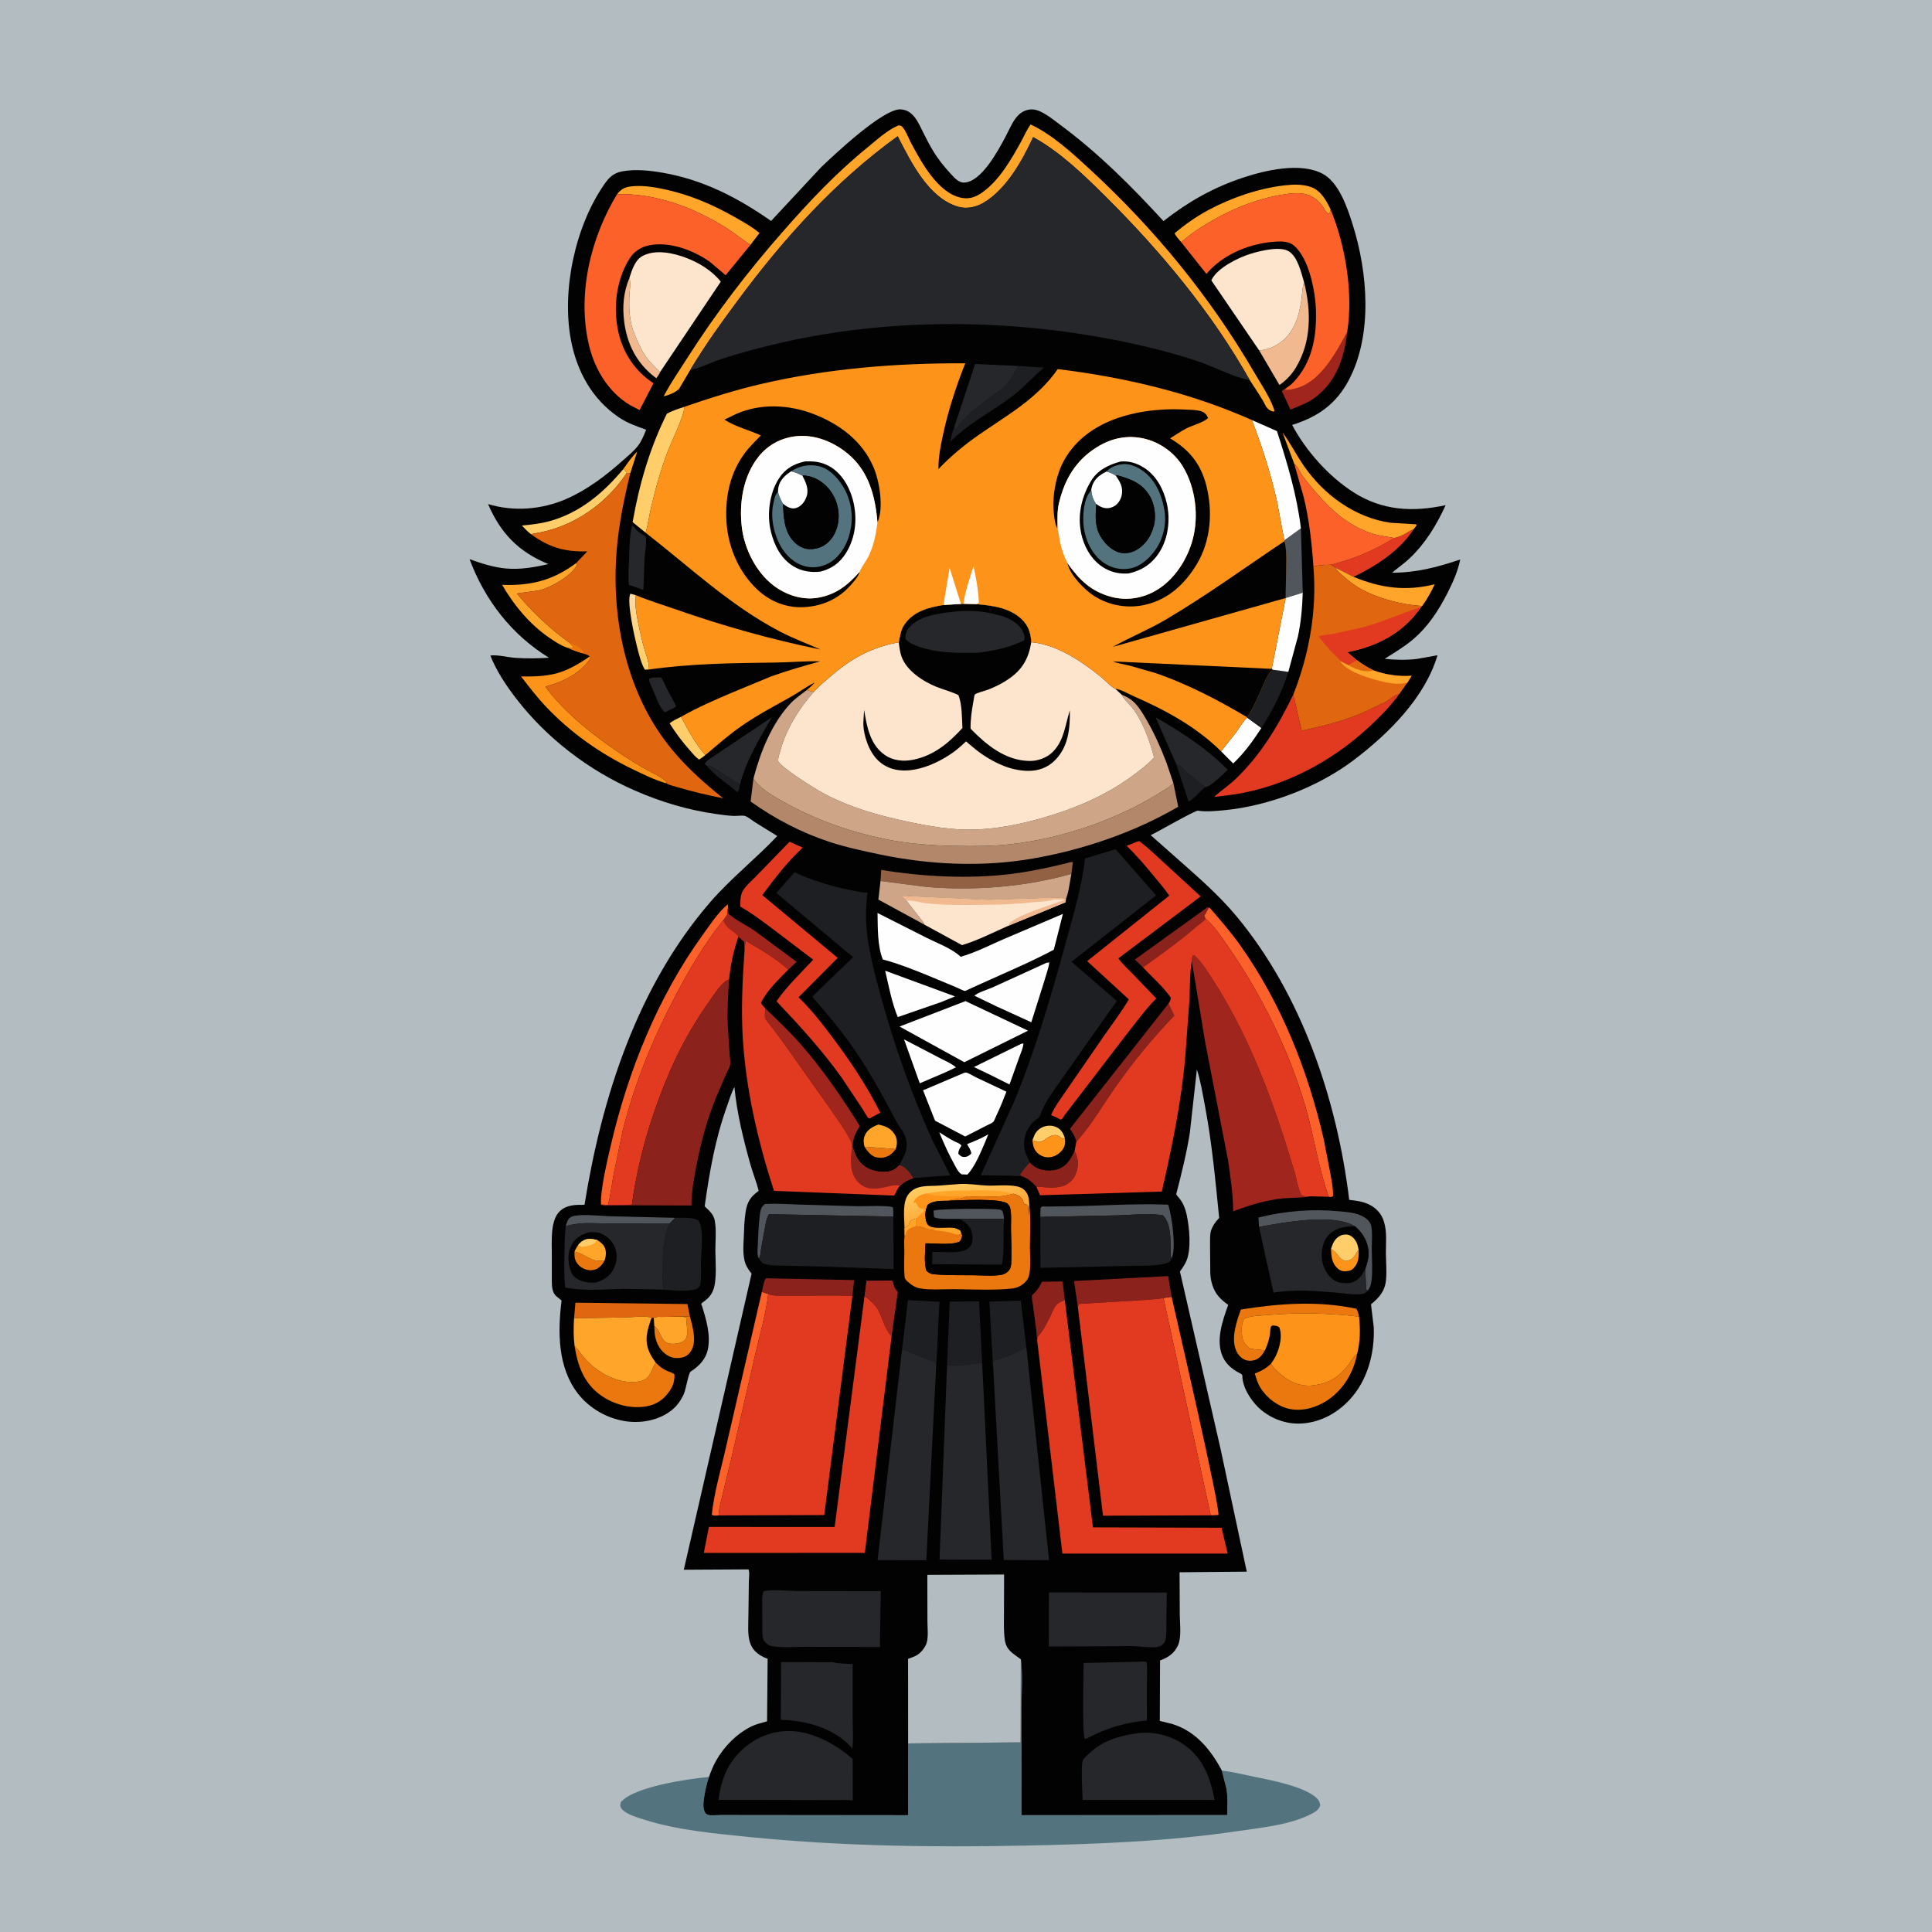 <svg version="1.1" xmlns="http://www.w3.org/2000/svg" style="display: block;" viewBox="0 0 2048 2048" width="1024" height="1024">
<defs>
	<linearGradient id="Gradient1" gradientUnits="userSpaceOnUse" x1="666.609" y1="675.179" x2="687.32" y2="663.86">
		<stop class="stop0" offset="0" stop-opacity="1" stop-color="rgb(255,205,102)"/>
		<stop class="stop1" offset="1" stop-opacity="1" stop-color="rgb(255,220,165)"/>
	</linearGradient>
	<linearGradient id="Gradient2" gradientUnits="userSpaceOnUse" x1="1024.44" y1="1285" x2="1016.78" y2="1250.24">
		<stop class="stop0" offset="0" stop-opacity="1" stop-color="rgb(254,170,58)"/>
		<stop class="stop1" offset="1" stop-opacity="1" stop-color="rgb(255,205,97)"/>
	</linearGradient>
</defs>
<path transform="translate(0,0)" fill="rgb(178,188,193)" d="M -0 -0 L 2048 0 L 2048 2048 L -0 2048 L -0 -0 z"/>
<path transform="translate(0,0)" fill="rgb(83,116,126)" d="M 1082.13 1758.92 L 1082.25 1759.75 C 1084.33 1776.1 1082.81 1794.61 1082.84 1811.21 L 1082.79 1924.15 L 1300.83 1924.01 C 1300.99 1915.23 1301.61 1906.19 1300.25 1897.5 L 1299.95 1895.56 L 1295.2 1876.87 C 1306.04 1878.23 1316.78 1880.74 1327.46 1882.98 C 1344.92 1886.66 1386.14 1893.89 1397.36 1907.87 C 1398.79 1909.66 1399.1 1911.43 1399.51 1913.63 C 1398.14 1918.19 1394.81 1920.36 1390.75 1922.51 C 1368.39 1934.33 1338.7 1937.1 1313.96 1940.79 C 1238.72 1952 1163 1954.86 1087.06 1956.4 C 988.953 1958.39 890.65 1957.08 792.95 1947.17 C 756.502 1943.48 717.95 1940.07 682.924 1928.9 C 675.92 1926.66 661.187 1922.65 657.988 1915.77 C 657.133 1913.92 657.738 1912.45 657.992 1910.5 C 671.76 1893.9 729.193 1885.8 750.236 1883.75 L 751.559 1883.63 C 749.547 1889.32 748.133 1895.47 747.079 1901.41 C 746.013 1907.41 744.153 1916.8 747.834 1922.08 C 748.723 1922.66 749.481 1923.52 750.5 1923.81 C 753.905 1924.77 760.315 1923.98 764.025 1923.98 L 798.618 1924.02 L 962.673 1924.18 L 962.657 1848.11 L 1081.9 1846.98 L 1082.13 1758.92 z"/>
<path transform="translate(0,0)" fill="rgb(2,2,2)" d="M 751.559 1883.63 C 753.62 1877.68 756.012 1871.87 759.104 1866.37 C 767.595 1851.26 781.057 1837.64 796.734 1830 C 801.81 1827.53 807.7 1826.21 813.121 1824.67 L 813.73 1758.42 C 790.279 1749.81 793.101 1733.09 793.355 1712.35 L 793.801 1676.68 C 793.841 1673.57 794.869 1666.17 793.407 1663.61 L 724.867 1663.99 L 796.73 1350.08 C 793.128 1345.69 790.202 1341.17 789.084 1335.52 L 788.806 1334 C 787.445 1326.88 788.08 1319.7 788.381 1312.5 C 788.778 1303 788.949 1293.09 790.533 1283.71 C 792.091 1274.48 795.595 1268.66 803.128 1263.23 L 804.213 1262.46 C 802.07 1253.28 798.336 1244.48 795.771 1235.41 C 788.299 1208.97 780.991 1179.64 778.558 1152.3 C 775.149 1158.5 772.949 1166.22 770.538 1172.91 C 758.13 1207.36 752.037 1242.65 746.983 1278.75 C 749.53 1281.2 752.413 1283.72 754.503 1286.58 C 755.828 1288.39 757.111 1291.06 757.56 1293.27 C 759.51 1302.87 758.38 1314.68 758.32 1324.51 C 758.245 1336.9 760.302 1356.02 756.068 1367.5 C 754.491 1371.77 751.891 1375.09 748.418 1378 C 747.562 1378.71 743.79 1381.24 743.435 1381.97 C 743.05 1382.76 743.957 1383.66 744.216 1384.5 C 748.637 1398.88 753.484 1415.03 750.388 1430.18 C 748.195 1440.92 740.954 1448.26 732.031 1454.02 C 729.914 1455.39 726.976 1472.96 724.977 1477.5 C 722.003 1484.26 717.75 1490.34 711.929 1494.94 C 698.719 1505.38 680.615 1508.92 664.143 1506.71 C 644.314 1504.05 625.158 1493.29 612.816 1477.5 C 591.031 1449.62 591.165 1411.97 595.293 1378.57 L 593.04 1376.77 L 589.092 1373.5 C 585.379 1369.54 585.045 1363.81 584.956 1358.7 L 584.94 1328.37 C 584.981 1315.4 583.256 1293.77 593.306 1284.05 C 600.58 1277.02 610.16 1277.07 619.608 1277.15 C 637.94 1162.74 675.765 1045.52 752.771 956.412 C 774.597 931.154 801.096 910.462 823.943 886.2 L 800.661 871.828 C 797.536 869.842 793.369 866.322 790.002 865.028 C 787.67 864.132 780.809 865.014 778 864.914 C 771.662 864.687 765.264 863.749 758.993 862.864 C 729.221 858.664 700.554 850.06 673 838.029 C 623.941 816.608 579.307 782.44 546.715 739.91 C 536.291 726.308 526.065 710.917 519.797 694.915 C 526.801 693.811 538.734 696.829 546.099 697.341 C 558.117 698.178 569.957 697.96 581.963 697.24 C 542.281 672.85 514.057 636.298 497.752 592.733 C 510.101 597.229 523.319 601.485 536.5 602.626 C 551.699 603.941 566.527 601.384 581.263 597.933 C 549.734 584.943 530.76 565.49 517.368 534.345 C 544.683 542.637 574.732 540.202 600.794 528.709 C 622.455 519.157 642.095 504.278 659.69 488.59 C 665.132 483.737 671.425 478.736 675.932 473 C 680.076 467.726 682.502 461.706 684.922 455.512 C 674.445 451.693 665.197 448.642 655.845 442.293 C 627.612 423.128 611.436 393.445 605.199 360.358 C 595.243 307.542 609.734 239.964 640.35 195.676 C 645.655 188.003 650.411 183.253 659.979 181.573 C 673.979 179.114 688.968 180.739 702.838 183.167 C 745.739 190.676 782.026 209.543 817.387 234.228 L 870.58 177.108 C 884.921 163.516 936.426 114.725 955 115.924 C 968.375 116.787 973.559 130.323 978.656 140.494 C 981.936 147.039 985.267 153.575 989.053 159.846 C 994.387 168.681 1000.79 176.636 1007.79 184.204 C 1011.39 188.092 1015.92 193.596 1021.7 193.532 C 1040.31 193.326 1058.3 159.129 1065.84 145.027 C 1070.02 137.222 1073.93 126.935 1080.62 120.994 C 1084.45 117.592 1089.89 115.623 1095.02 115.989 C 1104.38 116.655 1116.29 126.692 1123.64 132.13 C 1164.38 162.303 1199.11 197.078 1233.31 234.352 C 1259.59 213.911 1285.42 199.091 1317.11 188.5 C 1340.96 180.532 1378.4 171.674 1401.97 184.157 C 1419.4 193.385 1428.27 220.237 1433.84 237.846 C 1449.87 288.554 1455.36 354.481 1429.81 402.887 C 1416.33 428.421 1396.79 442.039 1369.71 450.456 C 1384.41 478.043 1408.43 504.994 1434.76 521.849 C 1465.34 541.429 1497.74 542.97 1532.45 535.503 C 1522.8 556.569 1511 576.041 1494 592.094 C 1488.23 597.536 1481.66 602 1475.61 607.12 C 1501.37 607.127 1523.65 601.267 1547.89 593.099 L 1547.58 594.568 C 1544.93 606.812 1539.73 618.112 1534.07 629.214 C 1524.63 647.71 1513.61 664.463 1497.6 677.992 C 1488.26 685.892 1478.09 691.81 1467.84 698.347 C 1478.74 699.647 1491.25 699.792 1502.15 698.492 L 1523.8 694.594 C 1510.5 739.658 1471.69 777.953 1435.03 805.72 C 1397.39 834.222 1345.42 854.14 1298.48 858.793 C 1289.29 859.704 1278.99 860.75 1269.84 859.355 C 1266.91 858.909 1226.51 882.248 1219.79 885.307 L 1250 912.031 C 1271.11 930.766 1292.37 949.233 1310.5 971 C 1379.89 1054.31 1417.29 1165.49 1430.23 1271.93 C 1437.66 1272.69 1444.91 1273.62 1451.67 1277.01 C 1458.85 1280.62 1464.41 1286.57 1466.81 1294.29 L 1467.31 1296 C 1470.37 1306.19 1468.97 1318.41 1469.11 1329 C 1469.23 1338.19 1470.1 1347.64 1469.23 1356.79 C 1468.1 1368.69 1462.1 1375.37 1453.32 1382.64 L 1456.23 1406.9 C 1457.32 1434.57 1449.58 1463.69 1430.22 1484.22 C 1416.25 1499.05 1397.62 1508.73 1377 1509.07 C 1361.06 1509.34 1344.75 1502.63 1333.39 1491.4 C 1325.4 1483.5 1316.93 1470.11 1316.96 1458.52 C 1316.97 1456.55 1314.52 1455.79 1312.89 1454.92 C 1306.01 1451.23 1300.08 1446.22 1296.57 1439.07 C 1288.16 1421.93 1295.91 1399.99 1301.96 1383.25 C 1294.23 1377.83 1288.32 1371.9 1285.34 1362.71 L 1284.81 1361 C 1283.56 1357 1283.15 1353.42 1282.96 1349.25 L 1282.71 1319.06 C 1282.81 1314.41 1282.38 1308.48 1283.89 1304.06 C 1285.47 1299.4 1288.24 1295.55 1291.54 1291.97 L 1292.37 1291.09 C 1288.39 1251.33 1284.71 1211.3 1277.26 1172.02 C 1274.83 1159.2 1272.75 1146.12 1268.74 1133.69 L 1261.29 1200.82 C 1257.78 1222.79 1252.39 1244.33 1246.85 1265.85 C 1247.83 1267.66 1247.29 1266.91 1248.66 1268.45 C 1253.98 1274.48 1256.55 1280.88 1258.14 1288.7 C 1260.82 1301.91 1263 1323.88 1257.61 1336.71 C 1255.95 1340.65 1253.18 1344.39 1250.81 1347.94 L 1293.88 1536.02 L 1321.62 1666.01 L 1250.4 1666.67 L 1250.63 1712.32 C 1250.71 1721.61 1252.57 1735.71 1248.7 1744.19 C 1245.11 1752.05 1239.04 1756.56 1231.22 1759.56 L 1229.7 1760.13 L 1229.45 1824.22 L 1242.25 1827.39 C 1267.32 1834.9 1283.38 1854.64 1295.2 1876.87 L 1299.95 1895.56 L 1300.25 1897.5 C 1301.61 1906.19 1300.99 1915.23 1300.83 1924.01 L 1082.79 1924.15 L 1082.84 1811.21 C 1082.81 1794.61 1084.33 1776.1 1082.25 1759.75 L 1082.13 1758.92 L 1081.9 1846.98 L 962.657 1848.11 L 962.673 1924.18 L 798.618 1924.02 L 764.025 1923.98 C 760.315 1923.98 753.905 1924.77 750.5 1923.81 C 749.481 1923.52 748.723 1922.66 747.834 1922.08 C 744.153 1916.8 746.013 1907.41 747.079 1901.41 C 748.133 1895.47 749.547 1889.32 751.559 1883.63 z"/>
<path transform="translate(0,0)" fill="rgb(254,165,42)" d="M 660.74 497.226 C 665.21 490.846 669.881 484.079 675.507 478.661 L 668.113 501.695 L 663.943 502.087 C 663.489 498.911 663.34 499.185 660.74 497.226 z"/>
<path transform="translate(0,0)" fill="rgb(235,120,15)" d="M 916.4 1215.57 L 949.499 1218.03 C 947.645 1220.62 945.906 1222.6 943.236 1224.38 C 938.971 1227.23 933.152 1228.03 928.201 1226.61 C 923.181 1225.17 919.021 1219.79 916.4 1215.57 z"/>
<path transform="translate(0,0)" fill="rgb(30,31,34)" d="M 749.248 811.861 C 754.326 811.995 756.722 814.12 760.944 816.643 C 768.707 821.282 776.365 827.438 784.443 831.314 C 783.859 834.285 783.87 837.82 781.5 839.74 C 770.851 830.304 758.469 822.908 749.248 811.861 z"/>
<path transform="translate(0,0)" fill="rgb(255,205,105)" d="M 1094.41 1208.66 L 1096.93 1202.5 C 1098.95 1198.52 1103.09 1195.19 1107.38 1194.01 C 1112.24 1192.68 1117.25 1193.08 1121.63 1195.79 C 1125.52 1198.18 1127.86 1202.83 1128.87 1207.13 L 1127.18 1206.96 C 1124.64 1206.65 1124.05 1205.34 1122 1204.14 C 1119.34 1202.59 1116.15 1203.27 1113.46 1204.43 C 1107.8 1206.86 1104.86 1212.28 1098.19 1210.07 L 1094.41 1208.66 z"/>
<path transform="translate(0,0)" fill="rgb(30,31,34)" d="M 1246.9 810.038 C 1251.48 811.641 1253.97 814.69 1257.22 818.115 L 1277.47 834.344 L 1270.34 841.126 C 1267.09 844.553 1263.89 847.298 1260 849.981 L 1246.9 810.038 z"/>
<path transform="translate(0,0)" fill="url(#Gradient1)" d="M 687.837 709.705 L 683.5 709.827 C 679.376 702.639 677.331 693.495 675.265 685.512 C 673.014 676.814 663.861 636.839 668.273 629.377 L 673.864 630.837 C 673.734 636.945 673.513 643.094 674.473 649.147 C 676.294 660.618 678.977 672.297 681.813 683.569 C 683.632 690.801 688.577 702.605 687.837 709.705 z"/>
<path transform="translate(0,0)" fill="rgb(38,39,43)" d="M 692.177 718.261 L 700.5 718.041 C 703.178 720.879 704.436 725.164 706.212 728.648 L 716.766 748.5 C 714.644 750.722 711.509 751.789 708.761 753.065 C 707.38 753.858 705.976 754.386 704.5 754.975 L 703.669 754.194 C 698.507 748.438 694.879 737.33 691.718 730.164 C 690.261 726.861 687.899 723.11 688.153 719.5 L 692.177 718.261 z"/>
<path transform="translate(0,0)" fill="rgb(255,205,105)" d="M 721.968 759.839 C 729.773 774.163 736.77 788.091 747.738 800.364 C 745.602 802.23 743.398 803.674 741 805.161 C 737.209 802.544 734.246 798.751 731.208 795.307 C 723.321 786.367 716.192 776.994 709.878 766.868 C 712.991 763.859 718.112 761.886 721.968 759.839 z"/>
<path transform="translate(0,0)" fill="rgb(254,147,25)" d="M 1094.41 1208.66 L 1098.19 1210.07 C 1104.86 1212.28 1107.8 1206.86 1113.46 1204.43 C 1116.15 1203.27 1119.34 1202.59 1122 1204.14 C 1124.05 1205.34 1124.64 1206.65 1127.18 1206.96 L 1128.87 1207.13 C 1129.44 1211.83 1128.98 1215.08 1126.08 1218.97 C 1123 1223.09 1118.59 1225.8 1113.5 1226.62 C 1109.08 1227.33 1104.48 1225.98 1100.98 1223.24 C 1095.85 1219.22 1095.09 1214.77 1094.41 1208.66 z"/>
<path transform="translate(0,0)" fill="rgb(254,165,42)" d="M 916.4 1215.57 C 915.108 1210.06 915.039 1205.96 918.116 1201.01 C 920.761 1196.75 926.533 1193.64 931.129 1192.03 C 938.414 1193.73 943.591 1195.44 948.046 1202 C 950.71 1205.92 951.325 1210.78 950.251 1215.31 L 949.499 1218.03 L 916.4 1215.57 z"/>
<path transform="translate(0,0)" fill="rgb(235,120,15)" d="M 722.06 1395.57 L 731.331 1395.32 C 734.046 1406.41 739.112 1421.94 732.391 1432.37 C 729.911 1436.22 726.376 1438.54 721.861 1439.27 C 715.277 1440.33 710.059 1438.99 704.866 1434.88 C 697.995 1429.44 694.675 1421.06 693.907 1412.5 L 693.571 1405.54 C 697.625 1409.02 698.646 1411.87 700.955 1416.48 C 702.88 1420.32 704.612 1422.9 708.941 1424.03 C 713.711 1425.28 721.757 1424.17 725.56 1420.97 C 730.634 1416.69 727.541 1404.45 727.517 1398.35 L 727.522 1396.57 L 722.06 1395.57 z"/>
<path transform="translate(0,0)" fill="rgb(240,185,143)" d="M 699.683 394.458 C 699.198 396.389 696.842 399.146 695.716 400.9 L 693.682 399.402 C 674.73 384.705 664.652 364.512 661.674 341 C 659.623 324.815 660.933 309.613 667.243 294.538 L 667.447 295.346 C 668.647 300.751 667.637 306.448 667.304 311.92 C 666.435 326.209 667.066 340.963 672.639 354.281 C 675.81 361.858 678.912 369.404 683.5 376.253 L 684.4 377.614 C 688.461 383.608 693.868 388.68 699.002 393.746 L 699.683 394.458 z"/>
<path transform="translate(0,0)" fill="rgb(81,86,92)" d="M 599.786 1299.71 C 600.591 1296.36 601.554 1293.05 604.28 1290.72 C 609.895 1285.92 636.718 1288.98 645.103 1289.23 L 715.777 1290.95 L 709.886 1296.9 L 646.884 1296.98 C 631.665 1297.06 617.5 1295.08 602.5 1299.03 L 599.786 1299.71 z"/>
<path transform="translate(0,0)" fill="rgb(254,165,42)" d="M 722.06 1395.57 L 727.522 1396.57 L 727.517 1398.35 C 727.541 1404.45 730.634 1416.69 725.56 1420.97 C 721.757 1424.17 713.711 1425.28 708.941 1424.03 C 704.612 1422.9 702.88 1420.32 700.955 1416.48 C 698.646 1411.87 697.625 1409.02 693.571 1405.54 L 693.006 1397 C 696.009 1395.43 699.677 1396.02 703.026 1395.99 L 722.06 1395.57 z"/>
<path transform="translate(0,0)" fill="rgb(254,254,254)" d="M 995.662 1200.26 C 1000.86 1203.56 1006.09 1207 1011.58 1209.8 C 1013.97 1211.02 1018 1212.2 1019.2 1214.5 C 1017.2 1217.51 1016.01 1219.34 1015.81 1223 C 1017.89 1225.3 1019.2 1226.45 1022.5 1226.41 C 1025.42 1226.37 1027.71 1224.77 1029.64 1222.76 C 1029.33 1219.37 1026.79 1215.8 1025.18 1212.83 C 1033 1209.68 1040.33 1206.74 1047.62 1202.42 L 1044.46 1210.25 C 1039.95 1220.72 1033.43 1236.84 1025.5 1245.08 L 1019.5 1244.87 C 1015.95 1242.87 1014.03 1238.66 1012.11 1235.18 C 1005.91 1223.96 1000.48 1212.13 995.662 1200.26 z"/>
<path transform="translate(0,0)" fill="rgb(254,254,254)" d="M 1322.01 760.704 L 1337.13 771.681 C 1328.26 785.296 1319.13 798.102 1307.23 809.319 L 1294.41 796.461 L 1310.35 776.336 C 1314.12 771.084 1317.38 765.242 1322.01 760.704 z"/>
<path transform="translate(0,0)" fill="rgb(38,39,43)" d="M 669.939 557.5 L 671.302 557.6 L 672.38 559 C 674.637 561.993 677.123 564.38 680.431 566.228 L 684.392 568.627 C 685.893 575.044 683.745 584.07 683.313 590.762 L 681.982 625.336 L 666.656 619.924 C 665.769 610.648 666.508 601.051 666.837 591.749 C 667.23 580.605 667.373 568.361 669.939 557.5 z"/>
<path transform="translate(0,0)" fill="rgb(254,254,254)" d="M 1082.47 1106.5 L 1084.82 1106.09 C 1084.8 1110.48 1082.15 1115.89 1080.68 1120.1 L 1070.11 1149.59 L 1049.02 1139.06 L 1032.39 1131.1 L 1082.47 1106.5 z"/>
<path transform="translate(0,0)" fill="rgb(255,205,105)" d="M 660.74 497.226 C 663.34 499.185 663.489 498.911 663.943 502.087 C 642.752 533.602 609.429 557.256 571.976 564.49 L 562.821 566.251 C 559.314 563.548 556.313 560.265 553.214 557.115 C 563.842 556.131 574.564 554.862 584.822 551.806 C 616.242 542.445 640.121 521.864 660.74 497.226 z"/>
<path transform="translate(0,0)" fill="rgb(139,35,28)" d="M 1211.51 1025.46 L 1203.05 1017.14 L 1280.24 961.543 L 1282.1 962.037 C 1279.98 963.865 1278.7 967.833 1276.7 970.5 C 1277.07 971.961 1277.31 972.644 1278.13 973.954 C 1275.22 977.326 1271.44 979.489 1268.08 982.395 C 1250.11 997.938 1230.88 1011.74 1211.51 1025.46 z"/>
<path transform="translate(0,0)" fill="rgb(254,254,254)" d="M 958.344 1101.82 L 996.372 1121.63 C 1001.76 1124.45 1008.84 1127.42 1013.36 1131.41 L 1001.45 1137.03 L 974.992 1148.33 L 958.344 1101.82 z"/>
<path transform="translate(0,0)" fill="rgb(139,35,28)" d="M 1139.09 1220.08 C 1143.03 1228.19 1143.77 1234.73 1140.74 1243.42 C 1139.24 1247.72 1136.6 1251.16 1133 1253.87 L 1131.97 1254.65 C 1129.02 1256.8 1126.53 1257.44 1123 1258.09 L 1121.69 1258.35 C 1114.44 1259.64 1105.93 1258.21 1098.55 1257.82 L 1098.4 1257.8 C 1093.27 1252.26 1089.2 1248.77 1081.93 1246.42 L 1081.28 1245 C 1083.93 1240.25 1087.87 1236.25 1091.42 1232.15 C 1093.99 1234.72 1096.36 1236.87 1099.71 1238.36 C 1106.34 1241.3 1115.63 1241.76 1122.37 1239.09 C 1131.27 1235.57 1135.28 1228.25 1139.09 1220.08 z"/>
<path transform="translate(0,0)" fill="rgb(226,57,33)" d="M 1477.9 570.294 C 1482.52 569.104 1487.2 567.532 1491.19 564.852 C 1493.57 563.251 1496.04 562.076 1498.64 560.864 C 1484.12 583.577 1458.76 600.004 1434.86 611.466 L 1415.37 601.559 L 1410.88 598.569 C 1435.64 592.449 1456.2 583.618 1477.9 570.294 z"/>
<path transform="translate(0,0)" fill="rgb(81,86,92)" d="M 1361.42 572.763 L 1379.02 560.041 L 1380.97 628.299 L 1362.87 633.933 L 1363.51 593.011 C 1363.29 586.585 1363.5 579.833 1361.53 573.657 L 1361.42 572.763 z"/>
<path transform="translate(0,0)" fill="rgb(159,37,29)" d="M 766.749 975.441 L 770.722 969.73 C 770.719 967.597 770.792 965.839 771.347 963.767 L 771.837 961.999 L 772.098 968.5 C 779.841 975.437 790.793 980.487 799.562 986.345 L 844.447 1019.59 L 835.614 1027.86 C 822.41 1015.78 805.717 1006.2 790.31 997.163 L 789.123 1009.13 L 788.85 998.5 L 782.695 992.983 C 782.541 990.388 773.828 985.422 771.514 982.912 C 769.448 980.672 768.05 978.173 766.749 975.441 z"/>
<path transform="translate(0,0)" fill="rgb(159,37,29)" d="M 916.447 1373.86 L 918.472 1357.58 L 945.688 1357.41 C 947.359 1359.65 946.791 1360.87 947.648 1363.21 C 948.469 1365.46 950.251 1367.9 951.707 1369.78 L 945.15 1416.35 C 937.627 1409.03 935.796 1397.12 930.724 1388.27 C 927.546 1382.72 921.502 1377.67 916.447 1373.86 z"/>
<path transform="translate(0,0)" fill="rgb(139,35,28)" d="M 1099.43 1420.56 C 1098.67 1408.35 1096.51 1396.16 1095.08 1384 C 1094.77 1381.4 1093.45 1375.98 1093.9 1373.5 C 1094.01 1372.9 1097.55 1369.5 1098.13 1368.84 C 1100.6 1366 1102.3 1363.33 1103.89 1359.93 L 1104.42 1358.73 L 1126.4 1358.38 L 1128.72 1378.05 C 1126.1 1379.16 1123.12 1380.28 1120.96 1382.16 C 1117.44 1385.23 1115.92 1390.13 1113.9 1394.22 C 1109.85 1402.4 1106.23 1410.22 1099.96 1417 L 1099.43 1420.56 z"/>
<path transform="translate(0,0)" fill="rgb(30,31,34)" d="M 1349.01 709.89 L 1365.68 712.216 C 1359.48 732.321 1348.71 754.197 1337.13 771.681 L 1322.01 760.704 L 1321.91 760.265 C 1328.39 751.504 1333.95 737.704 1338.45 727.675 C 1341.55 720.751 1343.39 715.193 1349.01 709.89 z"/>
<path transform="translate(0,0)" fill="rgb(254,165,42)" d="M 1415.37 601.559 L 1434.86 611.466 C 1463.72 623.468 1490.28 626.959 1520.9 619.345 C 1517.09 627.408 1512.85 635.168 1507.56 642.37 C 1490.77 641.477 1472.65 637.206 1457.05 631.115 C 1443.88 625.97 1434.34 620.074 1423.79 610.577 C 1420.84 607.917 1417.01 605.254 1415.37 601.559 z"/>
<path transform="translate(0,0)" fill="rgb(159,37,29)" d="M 1361.35 412.927 C 1364.29 414.41 1372.6 412.122 1375.75 411.158 C 1400.52 403.583 1416.57 373.222 1428.04 352.204 C 1425.08 378.666 1417.25 402.911 1395.71 420.114 C 1387.25 426.867 1377.76 430.184 1367.91 434.175 L 1358.76 414.5 C 1359.35 414.097 1360.66 412.928 1361.35 412.927 z"/>
<path transform="translate(0,0)" fill="rgb(254,165,42)" d="M 610.762 596.858 L 611.5 599.51 C 604.067 611.427 584.385 622.747 571.148 625.88 L 547.883 629.156 C 564.863 649.319 582.311 665.98 603.768 681.379 L 607.51 685.5 L 607 686.51 L 602.024 686.744 L 601.353 686.623 C 595.172 684.643 588.482 680.241 583.114 676.615 C 561.983 662.341 544.953 641.871 532.28 619.967 C 562.66 621.094 586.264 615.217 610.762 596.858 z"/>
<path transform="translate(0,0)" fill="rgb(30,31,34)" d="M 1079.28 387.941 L 1106.6 389.699 L 1105.61 390.538 C 1094.16 400.391 1084.47 411.478 1072.28 420.612 C 1050.63 436.842 1026.55 448.847 1007.24 468.284 C 1008.37 463.68 1009.33 457.524 1011.37 453.283 C 1012.32 453.732 1012.69 454.748 1013.25 455.613 C 1021.38 442.139 1037.12 430.475 1049.57 421.305 C 1055.02 417.292 1061.21 413.365 1065.91 408.454 C 1071.67 402.433 1075.44 395.24 1079.28 387.941 z"/>
<path transform="translate(0,0)" fill="rgb(254,254,254)" d="M 1362.87 633.933 L 1380.97 628.299 C 1380.45 643.756 1379.15 659.63 1375.83 674.764 L 1365.68 712.216 L 1349.01 709.89 L 1348.12 709.019 L 1362.87 633.933 z"/>
<path transform="translate(0,0)" fill="rgb(81,86,92)" d="M 1102.79 1289.99 L 1102.98 1280.5 C 1103.49 1280.02 1103.85 1279.33 1104.5 1279.07 C 1105.62 1278.62 1109.39 1279.01 1110.69 1278.99 L 1133.6 1278.7 C 1166.79 1278.24 1200.58 1275.77 1233.68 1276.85 L 1238.27 1277.05 C 1242.34 1288.36 1246.74 1322.59 1242.37 1333.01 L 1241.88 1333.89 C 1240.45 1330.92 1241.06 1326.3 1240.98 1323.02 C 1240.73 1312.06 1240.99 1296.47 1232.75 1288.28 C 1217.81 1285.69 1199.76 1287.96 1184.47 1288.34 L 1102.79 1289.99 z"/>
<path transform="translate(0,0)" fill="rgb(139,35,28)" d="M 807.57 1369.53 C 808.642 1365.39 809.469 1358.37 811.933 1355.03 L 905.425 1356.93 L 903.576 1373.88 C 881.512 1372.56 858.935 1373.8 836.787 1373.4 C 830.121 1373.28 820.452 1374.27 814.382 1371.83 L 807.57 1369.53 z"/>
<path transform="translate(0,0)" fill="rgb(38,39,43)" d="M 749.248 811.861 L 746.967 810 C 748.551 806.11 756.356 801.935 759.953 799.298 L 818.32 760.216 C 805.144 782.782 791.127 805.866 784.443 831.314 C 776.365 827.438 768.707 821.282 760.944 816.643 C 756.722 814.12 754.326 811.995 749.248 811.861 z"/>
<path transform="translate(0,0)" fill="rgb(81,86,92)" d="M 1334.01 1290.66 C 1362.27 1283.55 1390.94 1281.29 1419.96 1284.05 C 1428.63 1284.87 1438.41 1285.59 1446 1290.19 C 1449.63 1292.39 1452.77 1295.51 1453.61 1299.79 C 1455.03 1306.95 1454.13 1316.19 1454.15 1323.57 C 1454.18 1334.63 1455.22 1346.6 1453.9 1357.52 C 1453.51 1360.78 1452.5 1364.43 1450.59 1367.15 L 1449.93 1367.94 L 1448.19 1366.87 L 1447.33 1346.62 L 1447.18 1345.3 C 1449.18 1339.55 1451.23 1332.62 1450.67 1326.5 C 1449.68 1315.64 1444.54 1307.01 1436.39 1300.01 C 1413.57 1285.73 1359.97 1296.02 1334.62 1300.53 L 1334.01 1290.66 z"/>
<path transform="translate(0,0)" fill="rgb(81,86,92)" d="M 804.287 1333.86 C 802.307 1329.93 803.032 1324.15 803.273 1319.86 C 803.88 1309.11 804.045 1297.9 805.533 1287.25 C 806.261 1282.05 806.809 1279.44 811 1276.29 C 823.131 1275.59 835.578 1276.52 847.739 1276.91 L 908.52 1278.65 C 915.804 1278.81 942.627 1277.36 946.702 1280 L 946.977 1289.65 L 815.133 1287.11 C 812.673 1290.67 811.949 1295.95 811.085 1300.17 L 806.811 1323.59 C 806.333 1326.7 806.388 1331.63 804.287 1333.86 z"/>
<path transform="translate(0,0)" fill="rgb(254,254,254)" d="M 938.338 1029 L 1012.33 1056.22 L 997.711 1062.21 L 951.667 1078.15 C 945.319 1062.79 942.108 1045.22 938.338 1029 z"/>
<path transform="translate(0,0)" fill="rgb(224,102,15)" d="M 608.543 1397.44 L 609.975 1380.91 L 728.662 1382.35 L 731.331 1395.32 L 722.06 1395.57 L 703.026 1395.99 C 699.677 1396.02 696.009 1395.43 693.006 1397 L 690.726 1396.87 C 683.648 1394.47 671.601 1396.34 664.016 1396.49 L 608.543 1397.44 z"/>
<path transform="translate(0,0)" fill="rgb(235,120,15)" d="M 1340.85 1431.42 C 1338.69 1435.29 1336.19 1438.86 1332.1 1440.9 C 1328.58 1442.66 1323.73 1442.97 1320.03 1441.56 C 1315.59 1439.87 1312.12 1435.82 1310.3 1431.5 C 1304.73 1418.34 1310.88 1400.7 1315.38 1388.16 C 1356.09 1381.68 1397.1 1378.63 1437.82 1387.35 C 1439.52 1389.79 1439.94 1392.79 1440.68 1395.66 C 1407.88 1391.85 1375.78 1391.19 1342.91 1394.06 C 1335.31 1394.72 1325.87 1394.6 1318.94 1397.87 C 1315.59 1402.43 1315.98 1412.94 1317.02 1418.31 C 1318.05 1423.7 1321.45 1426.39 1325.42 1429.79 L 1340.85 1431.42 z"/>
<path transform="translate(0,0)" fill="rgb(254,165,42)" d="M 1252.08 256.63 C 1249.67 253.743 1246.59 250.702 1245.12 247.228 C 1256.47 237.759 1268.26 229.41 1281.32 222.443 C 1305.17 209.724 1333.98 199.721 1360.95 196.582 C 1370.58 195.461 1380.17 195.011 1389.5 198.175 C 1400.12 201.777 1406.01 212.646 1410.53 222.12 L 1409.51 226 L 1408 226.5 C 1405.58 224.827 1405.13 223.797 1403.69 221.33 C 1399.26 213.771 1392.06 207.561 1383.41 205.665 C 1375.02 203.828 1365.31 205.291 1357 206.726 C 1323.81 212.457 1290.41 228.492 1263 247.864 L 1252.08 256.63 z"/>
<path transform="translate(0,0)" fill="rgb(38,39,43)" d="M 1011.37 453.283 L 1033.64 385.858 L 1079.28 387.941 C 1075.44 395.24 1071.67 402.433 1065.91 408.454 C 1061.21 413.365 1055.02 417.292 1049.57 421.305 C 1037.12 430.475 1021.38 442.139 1013.25 455.613 C 1012.69 454.748 1012.32 453.732 1011.37 453.283 z"/>
<path transform="translate(0,0)" fill="rgb(254,165,42)" d="M 1371.97 491.67 L 1359.52 458.476 C 1367.93 469.672 1374.14 482.31 1382.13 493.82 C 1403.67 524.858 1436 548.425 1473.72 554.13 L 1501 555.792 L 1501.7 556.865 L 1498.64 560.864 C 1496.04 562.076 1493.57 563.251 1491.19 564.852 C 1487.2 567.532 1482.52 569.104 1477.9 570.294 C 1470.63 568.795 1463.71 568.321 1456.5 566.202 C 1426.98 557.53 1405.64 535.761 1386.97 512.453 C 1384.09 508.856 1380.75 504.987 1378.5 500.97 C 1376.55 497.489 1375.77 495.109 1372.71 492.316 L 1371.97 491.67 z"/>
<path transform="translate(0,0)" fill="rgb(254,165,42)" d="M 654.103 205.818 C 659.616 199.172 663.515 197.969 671.969 197.329 C 683.015 196.493 695.369 198.616 706.107 201.018 C 731.713 206.745 755.315 216.791 778.067 229.682 C 787.176 234.843 797.122 240.271 805.112 247.022 L 795.606 259.475 C 786.405 253.905 778.172 246.724 769 241.014 C 734.627 219.615 694.875 204.793 654.103 205.818 z"/>
<path transform="translate(0,0)" fill="rgb(30,31,34)" d="M 1052.55 1444.81 C 1052.04 1444.36 1052.37 1444.73 1052.33 1443.36 L 1048.81 1379.72 L 1082.05 1378.78 L 1087.96 1428.01 L 1081 1431.54 C 1072.48 1436.51 1062.92 1439.44 1053.5 1442.17 L 1052.55 1444.81 z"/>
<path transform="translate(0,0)" fill="rgb(253,97,42)" d="M 807.57 1369.53 L 814.382 1371.83 C 811.771 1393.38 805.519 1414.11 800.713 1435.21 L 775.5 1544.83 L 765.937 1584.42 C 764.267 1591.67 762.142 1598.93 761.765 1606.4 C 759.251 1606.56 756.754 1607.08 754.5 1605.73 C 757.083 1581.36 764.68 1556.15 770.024 1532.12 L 807.57 1369.53 z"/>
<path transform="translate(0,0)" fill="rgb(240,185,143)" d="M 1382.38 299.241 C 1390.01 329.693 1390.3 361.855 1373.78 389.535 C 1369.39 396.882 1363.36 403.281 1356.29 408.123 L 1334.81 371.534 C 1340.22 370.928 1345.9 369.543 1350.76 367.044 C 1370.41 356.943 1376.79 337.705 1379.65 317.242 C 1380.45 311.464 1380.34 305.743 1382.09 300.114 L 1382.38 299.241 z"/>
<path transform="translate(0,0)" fill="rgb(30,31,34)" d="M 956.268 1430.16 L 962.467 1378.13 L 995.866 1379.98 C 995.319 1386.98 993 1446.02 992.431 1446.77 L 991.5 1444.1 L 956.268 1430.16 z"/>
<path transform="translate(0,0)" fill="rgb(38,39,43)" d="M 1246.9 810.038 L 1225.03 760.412 C 1253.18 776.64 1278.59 792.81 1301.49 816.063 C 1297.15 820.006 1283.09 834.389 1277.47 834.344 L 1257.22 818.115 C 1253.97 814.69 1251.48 811.641 1246.9 810.038 z"/>
<path transform="translate(0,0)" fill="rgb(139,35,28)" d="M 1140.94 1210.37 C 1139.76 1204.92 1137.26 1201.13 1134.22 1196.57 L 1238.61 1063.91 L 1244.76 1076.59 C 1221.74 1100.57 1201.12 1125.68 1182.03 1152.88 C 1168.79 1171.76 1156.46 1193.35 1140.94 1210.37 z"/>
<path transform="translate(0,0)" fill="rgb(253,97,42)" d="M 1233.36 1375.96 L 1241.95 1374.67 C 1246.74 1395.93 1294.09 1599.92 1291.5 1606 L 1283.41 1606.33 L 1233.36 1375.96 z"/>
<path transform="translate(0,0)" fill="rgb(255,205,105)" d="M 725.169 431.351 C 726.568 437.948 711.272 469.56 708.322 477.212 C 700.986 496.239 695.034 517.223 690.382 537.086 C 688.237 546.239 687.006 555.728 684.455 564.76 L 670.62 553.481 C 677.485 513.743 688.885 474.656 706.953 438.49 C 712.778 435.341 718.902 433.411 725.169 431.351 z"/>
<path transform="translate(0,0)" fill="rgb(254,254,254)" d="M 1109.58 1020.5 L 1112.33 1020.25 C 1111.39 1026.71 1108.84 1033.53 1107.03 1039.85 L 1093.24 1083.64 L 1055.75 1066.52 L 1033 1055.55 C 1035.35 1052.58 1048.1 1048.47 1052.09 1046.73 L 1109.58 1020.5 z"/>
<path transform="translate(0,0)" fill="rgb(159,37,29)" d="M 811.378 1068.96 C 824.247 1081.43 837.396 1093.89 849.197 1107.39 C 872.197 1133.69 893.006 1163.98 911.446 1193.65 C 908.748 1198.21 906.249 1202.31 904.942 1207.5 L 904.639 1208.66 C 903.954 1211.43 903.943 1213.99 904.061 1216.83 L 903.206 1216.69 C 903.225 1214.58 903.416 1212.45 902.458 1210.5 C 896.275 1197.92 887.047 1185.74 879.177 1174.13 L 828.821 1103.02 L 816.7 1086.86 C 814.916 1084.53 811.752 1081.33 811.019 1078.5 C 810.43 1076.23 811.283 1071.48 811.378 1068.96 z"/>
<path transform="translate(0,0)" fill="rgb(30,31,34)" d="M 1003.93 1446.69 L 1006.72 1379.73 L 1037.84 1379.46 L 1041.12 1444.53 C 1028.53 1446.43 1016.71 1447.9 1003.93 1446.69 z"/>
<path transform="translate(0,0)" fill="url(#Gradient2)" d="M 958.825 1301.7 C 958.693 1290.9 956.136 1273.97 963.473 1265.32 C 971.672 1255.64 983.539 1257.64 994.831 1256.81 L 1017.5 1255.07 C 1027.36 1254.55 1036.65 1256.36 1046.41 1256.75 C 1056.14 1257.14 1068.26 1255.6 1077.69 1257.57 C 1080.57 1258.17 1083.56 1259.21 1085.73 1261.28 C 1090.53 1265.86 1090.88 1271.59 1091.14 1277.83 L 1090.25 1287.79 C 1090.19 1286.15 1090.33 1278.56 1089.51 1277.5 C 1088.67 1276.41 1086.32 1277.64 1085.01 1274.75 L 1084.5 1273 C 1082.79 1268.21 1078.73 1266.94 1074.36 1265.38 L 1065.91 1267.2 C 1057.85 1268.94 1048.59 1268.14 1040.33 1268.11 C 1035.9 1268.1 1030.44 1268.66 1026.15 1268 L 1018.18 1270.26 C 1014.17 1271.4 1009.31 1270.61 1005.8 1272.75 C 998.405 1272.99 990.043 1272.31 983.723 1276.72 C 981.57 1280.1 981.307 1283.31 980.677 1287.18 C 981.1 1291.17 981.094 1296.32 984.476 1299.11 C 988.139 1302.14 996.028 1301.33 1000.58 1301.4 C 997.269 1302.08 991.472 1301.9 988.93 1303.67 C 982.992 1303.85 977.758 1299.57 970.961 1299.75 L 971.263 1291.69 C 968.627 1292.4 965.984 1292.9 964.49 1295.5 C 963.955 1296.43 963.75 1297.48 963.49 1298.5 L 958.825 1301.7 z"/>
<path transform="translate(0,0)" fill="rgb(254,165,42)" d="M 982.849 1265.15 C 999.095 1261.77 1016.41 1262.03 1032.95 1261.97 C 1044.11 1261.93 1055.54 1261.36 1066.5 1263.71 L 1074.36 1265.38 L 1065.91 1267.2 C 1057.85 1268.94 1048.59 1268.14 1040.33 1268.11 C 1035.9 1268.1 1030.44 1268.66 1026.15 1268 C 1011.63 1267.48 996.91 1269.16 982.849 1265.15 z"/>
<path transform="translate(0,0)" fill="rgb(254,147,25)" d="M 974.202 1288.75 L 978.609 1284.93 C 979.924 1283.61 979.503 1283.26 979.51 1281.5 C 976.628 1281.84 975.881 1280.93 973.418 1279.51 C 972.668 1277.65 971.645 1276.15 970.51 1274.5 L 968.863 1275.39 L 968.358 1274.5 C 968.699 1273.43 968.667 1273.35 969.371 1272.25 C 972.34 1267.61 977.705 1265.76 982.849 1265.15 C 996.91 1269.16 1011.63 1267.48 1026.15 1268 L 1018.18 1270.26 C 1014.17 1271.4 1009.31 1270.61 1005.8 1272.75 C 998.405 1272.99 990.043 1272.31 983.723 1276.72 C 981.57 1280.1 981.307 1283.31 980.677 1287.18 C 981.1 1291.17 981.094 1296.32 984.476 1299.11 C 988.139 1302.14 996.028 1301.33 1000.58 1301.4 C 997.269 1302.08 991.472 1301.9 988.93 1303.67 C 982.992 1303.85 977.758 1299.57 970.961 1299.75 L 971.263 1291.69 C 971.829 1290.79 973.417 1289.51 974.202 1288.75 z"/>
<path transform="translate(0,0)" fill="rgb(254,147,25)" d="M 625.02 696.016 L 626.186 697.042 C 617.944 711.706 598.575 722.014 582.795 726.421 C 581.039 726.911 579.765 727.189 578.193 728.111 C 596.985 752.994 620.818 772.909 646.175 790.843 C 657.205 798.645 668.451 806.183 680.145 812.961 C 687.958 817.49 697.822 821.655 704.851 827.179 C 705.923 828.022 706.311 829.308 706.816 830.518 C 694.474 827.032 681.938 820.861 670.359 815.264 C 636.189 798.747 605.076 776.864 578.952 749.322 C 569.36 739.209 560.851 728.112 552.349 717.084 C 564.767 717.15 577.403 717.084 589.5 713.909 C 602.432 710.514 614.056 703.433 625.02 696.016 z"/>
<path transform="translate(0,0)" fill="rgb(139,35,28)" d="M 1142.49 1384.67 L 1138.5 1357.92 L 1238.33 1352.7 L 1241.95 1374.67 L 1233.36 1375.96 C 1223.36 1377.72 1213.02 1377.94 1202.9 1378.66 L 1144 1382.17 L 1143.44 1383.23 C 1142.77 1384.45 1143.12 1384.04 1142.49 1384.67 z"/>
<path transform="translate(0,0)" fill="rgb(254,254,254)" d="M 1327.06 445.276 L 1353.62 456.986 C 1364.55 490.687 1374.77 524.745 1379.02 560.041 L 1361.42 572.763 L 1353.86 532.209 C 1347.3 502.899 1337.88 473.281 1327.06 445.276 z"/>
<path transform="translate(0,0)" fill="rgb(235,120,15)" d="M 1438.64 1434.99 C 1434.96 1454.57 1424.3 1472.63 1407.7 1483.98 C 1396.25 1491.81 1381.29 1496.35 1367.42 1493.6 C 1354.79 1491.09 1342.58 1481.8 1335.96 1470.85 C 1333.23 1466.31 1331.64 1461 1330.09 1455.96 L 1331.59 1455.4 C 1337.76 1453.08 1342.42 1450.18 1347.29 1445.66 C 1350.62 1451.42 1357.7 1457.15 1363.06 1460.97 C 1371.77 1467.17 1382.78 1470.08 1393.34 1468.39 L 1395 1468.11 C 1410.3 1465.64 1420.17 1458.77 1429.38 1446.69 C 1431.99 1443.27 1433.98 1439.27 1437.16 1436.31 L 1438.64 1434.99 z"/>
<path transform="translate(0,0)" fill="rgb(146,97,68)" d="M 933.378 933.771 L 934.131 922.13 C 978.617 929.424 1027.1 931.911 1071.93 926.428 C 1085.54 924.763 1099.07 922.186 1112.46 919.289 L 1130.28 915.152 C 1132.25 914.671 1135.41 913.333 1137.33 913.963 L 1135.7 926.362 C 1086.66 940.218 1032.96 944.433 982.259 940.186 L 934.411 934.014 L 933.378 933.771 z"/>
<path transform="translate(0,0)" fill="rgb(235,120,15)" d="M 609.087 1426.84 L 609.793 1427.54 C 611.751 1429.5 613.313 1431.41 614.911 1433.67 C 626.005 1449.39 644.314 1461.87 663.5 1464.59 C 669.919 1465.5 679.255 1465.34 684.814 1461.5 C 689.903 1457.99 691.408 1449.56 695.143 1444.51 C 699.637 1449 703.628 1452.11 709.722 1454.22 C 711.846 1454.95 713.217 1455.47 714.943 1457 C 715.092 1463.75 713.688 1468.75 709.888 1474.39 C 703.813 1483.4 695.819 1489.04 684.965 1490.83 C 668.054 1493.61 650.027 1488.71 636.288 1478.65 C 618.763 1465.82 612.347 1447.5 609.087 1426.84 z"/>
<path transform="translate(0,0)" fill="rgb(30,31,34)" d="M 715.777 1290.95 C 721.918 1291.05 735.672 1290 740.5 1294.02 C 746.678 1303.54 743.174 1327.25 742.982 1338.5 C 742.861 1345.6 743.664 1353.91 742.381 1360.87 C 741.778 1364.13 740.943 1364.5 738.5 1366.53 C 727.978 1369.32 713.703 1367.93 702.886 1367.03 C 702.271 1359.03 702.535 1350.67 702.594 1342.64 C 702.707 1327.06 703.024 1311.21 709.886 1296.9 L 715.777 1290.95 z"/>
<path transform="translate(0,0)" fill="rgb(253,97,42)" d="M 637.053 1276.92 L 637.12 1269.5 C 638.793 1251.1 643.3 1232 647.49 1214.03 C 665.862 1135.23 697.286 1056.89 744.923 991 C 752.788 980.121 761.206 967.152 771.464 958.5 L 771.837 961.999 L 771.347 963.767 C 770.792 965.839 770.719 967.597 770.722 969.73 L 766.749 975.441 C 747.23 999.608 731.39 1026.48 716.879 1053.87 C 692.356 1100.15 672.636 1148.1 659.996 1199 L 649.955 1247.62 C 648.237 1257.45 647.092 1267.6 644.561 1277.25 L 637.053 1276.92 z"/>
<path transform="translate(0,0)" fill="rgb(206,166,135)" d="M 933.378 933.771 L 934.411 934.014 L 982.259 940.186 C 1032.96 944.433 1086.66 940.218 1135.7 926.362 C 1134.01 934.615 1133.08 945.266 1129.93 952.96 C 1123.39 950.966 1115.72 951.985 1108.9 952.005 L 1047.61 953.987 L 957.5 949.78 L 956.845 951 C 957.809 951.772 958.646 952.376 959.724 953 C 960.07 953.643 960.461 954.875 961.145 955.139 L 977.889 976.547 C 978.937 977.786 979.565 978.907 980.262 980.36 L 931.11 953.593 L 933.378 933.771 z"/>
<path transform="translate(0,0)" fill="rgb(253,97,42)" d="M 1282.1 962.037 C 1293.47 975.051 1304.9 988.261 1314.91 1002.36 C 1358.21 1063.39 1386.66 1135.35 1403.3 1207.95 L 1410.6 1245.82 C 1411.77 1253.1 1413.36 1260.61 1413.07 1268 C 1411 1269.19 1410.81 1268.84 1408.54 1268.65 C 1397.43 1237.79 1392.94 1204.27 1383.71 1172.69 C 1366.4 1113.5 1337.5 1054.92 1302.43 1004.23 C 1295.28 993.895 1287.69 982.122 1278.13 973.954 C 1277.31 972.644 1277.07 971.961 1276.7 970.5 C 1278.7 967.833 1279.98 963.865 1282.1 962.037 z"/>
<path transform="translate(0,0)" fill="rgb(253,97,42)" d="M 1371.97 491.67 L 1372.71 492.316 C 1375.77 495.109 1376.55 497.489 1378.5 500.97 C 1380.75 504.987 1384.09 508.856 1386.97 512.453 C 1405.64 535.761 1426.98 557.53 1456.5 566.202 C 1463.71 568.321 1470.63 568.795 1477.9 570.294 C 1456.2 583.618 1435.64 592.449 1410.88 598.569 C 1406.39 598.997 1396.03 598.838 1392.29 600.803 C 1390.63 576.012 1387.88 551.187 1381.99 527 L 1371.97 491.67 z"/>
<path transform="translate(0,0)" fill="rgb(254,254,254)" d="M 1021.45 1137.5 C 1022.3 1137.32 1023.15 1136.84 1024.01 1136.95 C 1026.57 1137.28 1031.91 1140.72 1034.33 1141.89 L 1066.84 1157.23 C 1063.53 1165.67 1060.26 1174.15 1056.3 1182.3 C 1055.48 1183.99 1054.08 1188.05 1052.83 1189.31 C 1051.35 1190.79 1047.6 1192.17 1045.57 1193.24 L 1023.14 1204.74 L 991.188 1187.96 L 978.481 1155.78 L 1021.45 1137.5 z"/>
<path transform="translate(0,0)" fill="rgb(254,254,254)" d="M 1023.46 1061.22 L 1089.78 1092.55 L 1022.22 1125.99 L 953.552 1088.17 L 1023.46 1061.22 z"/>
<path transform="translate(0,0)" fill="rgb(38,39,43)" d="M 1208.16 1761.46 C 1210.71 1761.29 1213.25 1760.74 1215.5 1762.2 C 1216.46 1769.21 1215.79 1776.96 1215.79 1784.05 L 1215.73 1823.79 C 1194.26 1825.76 1176.02 1830.95 1156.68 1840.44 C 1154.59 1841.74 1152.33 1842.62 1150.06 1843.57 C 1146.84 1838.57 1148.63 1773.88 1148.65 1762.82 L 1208.16 1761.46 z"/>
<path transform="translate(0,0)" fill="rgb(254,165,42)" d="M 608.543 1397.44 L 664.016 1396.49 C 671.601 1396.34 683.648 1394.47 690.726 1396.87 C 686.124 1409.97 682.422 1420.86 688.821 1434.3 C 690.562 1437.96 692.788 1441.23 695.143 1444.51 C 691.408 1449.56 689.903 1457.99 684.814 1461.5 C 679.255 1465.34 669.919 1465.5 663.5 1464.59 C 644.314 1461.87 626.005 1449.39 614.911 1433.67 C 613.313 1431.41 611.751 1429.5 609.793 1427.54 L 609.087 1426.84 C 607.805 1416.93 607.908 1407.4 608.543 1397.44 z"/>
<path transform="translate(0,0)" fill="rgb(253,228,204)" d="M 961.145 955.139 C 960.461 954.875 960.07 953.643 959.724 953 C 958.646 952.376 957.809 951.772 956.845 951 L 957.5 949.78 L 1047.61 953.987 L 1108.9 952.005 C 1115.72 951.985 1123.39 950.966 1129.93 952.96 L 1129.39 956.5 L 1068.74 981.397 C 1052.87 988.413 1036.4 996.907 1019.78 1001.88 L 980.262 980.36 C 979.565 978.907 978.937 977.786 977.889 976.547 L 961.145 955.139 z"/>
<path transform="translate(0,0)" fill="rgb(240,185,143)" d="M 961.145 955.139 C 960.461 954.875 960.07 953.643 959.724 953 C 958.646 952.376 957.809 951.772 956.845 951 L 957.5 949.78 L 1047.61 953.987 L 1108.9 952.005 C 1115.72 951.985 1123.39 950.966 1129.93 952.96 L 1129.39 956.5 L 1068.74 981.397 C 1069.46 980.007 1070.19 978.153 1071.55 977.251 C 1087.81 966.515 1109.94 961.172 1128.05 953.907 L 1127.76 953.525 L 1117 953.432 C 1109.6 955.783 1103.75 955.741 1096 956.333 C 1089.91 956.798 1083.96 957.809 1077.83 957.827 L 1076.8 957.82 C 1065.78 959.155 1054.6 958.841 1043.52 959.075 C 1022.81 959.513 1002.08 959.654 981.452 957.494 C 976.218 956.946 965.26 953.531 961.145 955.139 z"/>
<path transform="translate(0,0)" fill="rgb(38,39,43)" d="M 903.516 1853.42 L 901.236 1850.89 C 882.661 1831.41 853.673 1823.7 827.695 1823.03 L 827.992 1761.86 L 882.84 1762.01 L 883.748 1762.23 C 890.276 1763.67 897.202 1763.62 903.869 1763.92 L 903.877 1824.06 C 903.874 1833.56 904.757 1844.05 903.516 1853.42 z"/>
<path transform="translate(0,0)" fill="rgb(235,120,15)" d="M 1074.36 1265.38 C 1078.73 1266.94 1082.79 1268.21 1084.5 1273 L 1085.01 1274.75 C 1086.32 1277.64 1088.67 1276.41 1089.51 1277.5 C 1090.33 1278.56 1090.19 1286.15 1090.25 1287.79 L 1091.14 1277.83 C 1092.84 1292.41 1091.82 1307.88 1091.74 1322.56 C 1091.7 1330.79 1093.74 1350.5 1088.5 1357.07 C 1084.21 1362.44 1078.8 1365.31 1072 1365.98 C 1051.84 1367.98 1030.65 1366.7 1010.35 1366.59 C 998.962 1366.52 985.466 1367.72 974.295 1365.57 C 970.534 1364.84 966.906 1362.59 964.021 1360.17 C 962.019 1358.49 959.162 1356.44 958.905 1353.68 C 958.093 1344.93 958.581 1335.79 958.62 1326.99 C 958.645 1321.53 958.059 1315.43 958.924 1310.09 L 958.825 1301.7 L 963.49 1298.5 C 963.75 1297.48 963.955 1296.43 964.49 1295.5 C 965.984 1292.9 968.627 1292.4 971.263 1291.69 L 970.961 1299.75 C 977.758 1299.57 982.992 1303.85 988.93 1303.67 C 991.472 1301.9 997.269 1302.08 1000.58 1301.4 C 1006.52 1301.3 1013.07 1300.54 1017.98 1304.51 L 1019.04 1307.09 L 1019.9 1309.52 C 1019.51 1312.62 1019.28 1313.78 1017.15 1316.25 C 1007.99 1320.1 991.301 1317.96 981.091 1318 C 980.684 1326.19 979.344 1339.36 982.087 1347 C 984.848 1349.7 986.6 1350.48 990.5 1350.82 C 1004.28 1352.01 1018.65 1351.66 1032.5 1351.81 C 1041.57 1351.92 1051.7 1352.82 1060.6 1351.52 C 1063.5 1351.1 1065.88 1350.04 1068.11 1348.14 C 1070.74 1345.89 1071.73 1342.89 1071.91 1339.5 C 1072.54 1327.38 1071.84 1314.86 1071.68 1302.72 C 1071.59 1295.75 1072.43 1286.87 1070.72 1280.18 C 1070.33 1278.62 1069.29 1277.18 1068.13 1276.08 C 1061.34 1269.69 1015.91 1272.51 1005.8 1272.75 C 1009.31 1270.61 1014.17 1271.4 1018.18 1270.26 L 1026.15 1268 C 1030.44 1268.66 1035.9 1268.1 1040.33 1268.11 C 1048.59 1268.14 1057.85 1268.94 1065.91 1267.2 L 1074.36 1265.38 z"/>
<path transform="translate(0,0)" fill="rgb(254,165,42)" d="M 958.825 1301.7 L 963.49 1298.5 C 963.75 1297.48 963.955 1296.43 964.49 1295.5 C 965.984 1292.9 968.627 1292.4 971.263 1291.69 L 970.961 1299.75 C 967.353 1300.95 962.516 1302.2 960.762 1306 L 959.779 1308.77 L 958.924 1310.09 L 958.825 1301.7 z"/>
<path transform="translate(0,0)" fill="rgb(254,165,42)" d="M 1000.58 1301.4 C 1006.52 1301.3 1013.07 1300.54 1017.98 1304.51 L 1019.04 1307.09 L 1017.51 1308.11 C 1014.79 1309.54 1010.69 1307.73 1008 1306.87 C 1001.7 1304.83 995.383 1305.08 988.93 1303.67 C 991.472 1301.9 997.269 1302.08 1000.58 1301.4 z"/>
<path transform="translate(0,0)" fill="rgb(226,57,33)" d="M 1370.99 736.198 L 1379.81 774.589 C 1402.93 769.636 1425.68 764.066 1447.31 754.274 L 1468.78 744.055 C 1473.65 741.52 1476.99 737.181 1482.46 735.903 L 1483.3 735.731 C 1473.97 748.58 1462.58 760.158 1450.94 770.919 C 1411.69 807.216 1362.09 833.627 1309 842.036 L 1287.06 844.855 C 1294 838.068 1302.42 832.85 1309.5 826.077 C 1336.44 800.317 1354.89 769.549 1370.99 736.198 z"/>
<path transform="translate(0,0)" fill="rgb(2,2,2)" d="M 1005.8 1272.75 C 1015.91 1272.51 1061.34 1269.69 1068.13 1276.08 C 1069.29 1277.18 1070.33 1278.62 1070.72 1280.18 C 1072.43 1286.87 1071.59 1295.75 1071.68 1302.72 C 1071.84 1314.86 1072.54 1327.38 1071.91 1339.5 C 1071.73 1342.89 1070.74 1345.89 1068.11 1348.14 C 1065.88 1350.04 1063.5 1351.1 1060.6 1351.52 C 1051.7 1352.82 1041.57 1351.92 1032.5 1351.81 C 1018.65 1351.66 1004.28 1352.01 990.5 1350.82 C 986.6 1350.48 984.848 1349.7 982.087 1347 C 979.344 1339.36 980.684 1326.19 981.091 1318 C 991.301 1317.96 1007.99 1320.1 1017.15 1316.25 C 1019.28 1313.78 1019.51 1312.62 1019.9 1309.52 L 1019.04 1307.09 L 1017.98 1304.51 C 1013.07 1300.54 1006.52 1301.3 1000.58 1301.4 C 996.028 1301.33 988.139 1302.14 984.476 1299.11 C 981.094 1296.32 981.1 1291.17 980.677 1287.18 C 981.307 1283.31 981.57 1280.1 983.723 1276.72 C 990.043 1272.31 998.405 1272.99 1005.8 1272.75 z"/>
<path transform="translate(0,0)" fill="rgb(81,86,92)" d="M 1016.66 1292.08 C 1011.24 1291.88 993.636 1293.06 990.141 1290 L 989.5 1283.39 C 992.436 1281.18 1055.34 1280.81 1060 1282.28 C 1061.43 1282.74 1061.46 1282.87 1062.5 1283.63 C 1063.62 1286.61 1064.14 1288.85 1064.24 1292.03 L 1016.66 1292.08 z"/>
<path transform="translate(0,0)" fill="rgb(30,31,34)" d="M 1016.66 1292.08 L 1064.24 1292.03 C 1062.97 1308.27 1065.04 1324.4 1062.15 1340.62 L 988.284 1340.09 L 988.315 1326.96 C 998.266 1327.05 1010.45 1328.4 1020.13 1326.29 C 1023.94 1325.46 1027.6 1323.12 1029.47 1319.59 C 1031.64 1315.47 1031.06 1309.27 1029.77 1304.94 C 1028.24 1299.86 1022.95 1294.89 1018.24 1292.75 L 1016.66 1292.08 z"/>
<path transform="translate(0,0)" fill="rgb(254,147,25)" d="M 1340.85 1431.42 L 1325.42 1429.79 C 1321.45 1426.39 1318.05 1423.7 1317.02 1418.31 C 1315.98 1412.94 1315.59 1402.43 1318.94 1397.87 C 1325.87 1394.6 1335.31 1394.72 1342.91 1394.06 C 1375.78 1391.19 1407.88 1391.85 1440.68 1395.66 C 1441.99 1409.33 1442.07 1421.61 1438.64 1434.99 L 1437.16 1436.31 C 1433.98 1439.27 1431.99 1443.27 1429.38 1446.69 C 1420.17 1458.77 1410.3 1465.64 1395 1468.11 L 1393.34 1468.39 C 1382.78 1470.08 1371.77 1467.17 1363.06 1460.97 C 1357.7 1457.15 1350.62 1451.42 1347.29 1445.66 C 1349.36 1442.62 1351.41 1439.61 1352.91 1436.24 C 1356.77 1427.6 1359.5 1416.21 1356.13 1407 C 1353.54 1405.15 1352.12 1405.32 1349 1405.02 C 1348.45 1405.42 1347.62 1405.61 1347.34 1406.24 C 1346.41 1408.3 1346.43 1413.08 1346 1415.5 C 1345.09 1420.68 1343.6 1425.3 1341.46 1430.09 L 1340.85 1431.42 z"/>
<path transform="translate(0,0)" fill="rgb(253,228,204)" d="M 1334.81 371.534 L 1284.1 297.267 L 1284.41 296.479 C 1290.66 283.824 1312.83 272.961 1325.72 269.014 C 1335.71 265.957 1356.68 260.668 1366.07 266.343 C 1375.74 272.187 1379.34 289.183 1382.38 299.241 L 1382.09 300.114 C 1380.34 305.743 1380.45 311.464 1379.65 317.242 C 1376.79 337.705 1370.41 356.943 1350.76 367.044 C 1345.9 369.543 1340.22 370.928 1334.81 371.534 z"/>
<path transform="translate(0,0)" fill="rgb(226,57,33)" d="M 836.98 892.272 L 850.955 898.527 C 835.106 912.875 820.883 931.722 808.035 948.835 L 888.056 1015.4 L 846.523 1057.15 C 860.074 1070.19 872.089 1085.78 883.356 1100.83 C 901.851 1125.53 919.408 1151.85 933.183 1179.51 L 923.43 1184.67 L 922.559 1185.54 C 921.959 1185.46 921.313 1185.55 920.757 1185.3 C 919.493 1184.76 915.335 1177.14 914.322 1175.54 L 892.76 1143.13 C 871.791 1113.57 847.962 1087.67 823.107 1061.39 C 833.847 1045.67 849.086 1031.25 862.024 1017.3 L 821.919 986.819 C 809.759 977.725 797.943 968.559 784.707 961.06 C 784.823 956.381 784.67 950.398 786.576 946.023 C 789.193 940.015 797.177 933.326 801.726 928.616 L 836.98 892.272 z"/>
<path transform="translate(0,0)" fill="rgb(38,39,43)" d="M 1212.28 1745.85 C 1200.85 1744.22 1188.44 1745.14 1176.89 1745.12 L 1111.81 1745.35 L 1111.93 1688.02 L 1236.84 1688.2 L 1236.35 1721.27 C 1236.25 1726.77 1236.8 1733.48 1235.34 1738.8 C 1234.81 1740.74 1233.54 1742.12 1232.14 1743.47 C 1228.05 1747.43 1217.72 1745.94 1212.28 1745.85 z"/>
<path transform="translate(0,0)" fill="rgb(254,254,254)" d="M 930.218 967.81 L 981.743 993.856 C 993.041 999.598 1007.94 1004.96 1017.33 1013.28 L 1018.36 1014.22 C 1033.76 1009.84 1049.02 1002.02 1063.73 995.602 L 1126.72 968.78 L 1118.88 999.783 L 1117 1006.8 C 1092.5 1019.86 1066.73 1030.62 1041.47 1042.1 L 1027.2 1048.56 C 1026.4 1048.92 1023.75 1050.36 1023.03 1050.42 C 1021.65 1050.55 1015.93 1047.5 1014.1 1046.75 L 979.853 1032.5 C 965.985 1026.99 951.522 1021.25 937.099 1017.44 L 935.853 1017.12 C 929.994 1002.91 930.533 983.041 930.218 967.81 z"/>
<path transform="translate(0,0)" fill="rgb(38,39,43)" d="M 599.786 1299.71 L 602.5 1299.03 C 617.5 1295.08 631.665 1297.06 646.884 1296.98 L 709.886 1296.9 C 703.024 1311.21 702.707 1327.06 702.594 1342.64 C 702.535 1350.67 702.271 1359.03 702.886 1367.03 L 660.91 1366.22 C 640.499 1366.73 619.359 1368.74 599.211 1364.87 C 597.711 1353.13 598.092 1341.34 598.316 1329.54 C 598.504 1319.65 598.459 1309.51 599.786 1299.71 z"/>
<path transform="translate(0,0)" fill="rgb(2,2,2)" d="M 624.571 1306.16 C 628.83 1306.04 632.763 1305.83 636.809 1307.45 C 643.615 1310.19 649.455 1315.78 651.98 1322.72 C 654.596 1329.91 654.258 1337.08 651.029 1344 C 647.041 1352.55 640.803 1356.44 632.246 1359.47 L 631.12 1359.54 C 625.311 1359.97 620.344 1359.43 614.895 1357.22 C 611.362 1355.78 606.965 1352.63 605.603 1348.94 L 605.254 1347.9 L 604.812 1346.66 C 601.681 1337.5 601.52 1328.09 606.09 1319.4 C 610.017 1311.94 616.838 1308.4 624.571 1306.16 z"/>
<path transform="translate(0,0)" fill="rgb(235,120,15)" d="M 640.924 1336.13 C 639.964 1338.01 638.907 1339.59 637.5 1341.16 C 634.451 1344.55 631.146 1346.36 626.5 1346.49 C 621.661 1346.62 616.612 1344.38 613.295 1340.89 C 609.076 1336.45 608.876 1332.75 608.965 1326.81 L 613.754 1328.18 C 618.615 1329.87 622.868 1333.32 628 1335.12 L 629.129 1335.53 C 632.9 1336.85 637.003 1336.44 640.924 1336.13 z"/>
<path transform="translate(0,0)" fill="rgb(254,165,42)" d="M 612.935 1319.66 C 614.179 1318.33 615.495 1316.87 617 1315.83 C 622.374 1312.13 627.516 1313.02 633.391 1314.63 C 637.822 1317.65 641.097 1320.25 642.06 1325.79 C 642.659 1329.23 641.96 1332.85 640.924 1336.13 C 637.003 1336.44 632.9 1336.85 629.129 1335.53 L 628 1335.12 C 622.868 1333.32 618.615 1329.87 613.754 1328.18 L 608.965 1326.81 C 610.046 1324.2 611.407 1322.01 612.935 1319.66 z"/>
<path transform="translate(0,0)" fill="rgb(255,205,105)" d="M 612.935 1319.66 C 614.179 1318.33 615.495 1316.87 617 1315.83 C 622.374 1312.13 627.516 1313.02 633.391 1314.63 C 627.877 1320.72 624.196 1320.69 616.5 1321.67 C 614.972 1321.07 614.243 1320.72 612.935 1319.66 z"/>
<path transform="translate(0,0)" fill="rgb(38,39,43)" d="M 808.001 1693.04 L 809.196 1687.05 C 814.537 1684.44 838.818 1686.54 846.193 1686.58 L 933.677 1686.7 L 932.719 1745.91 L 854.707 1745.67 C 843.214 1745.65 829.706 1746.99 818.5 1744.97 C 815.857 1744.49 814.238 1743.75 812.319 1741.86 C 811.585 1741.14 809.928 1739.6 809.5 1738.65 C 807.647 1734.54 808.162 1728.43 808.12 1724.01 L 808.001 1693.04 z"/>
<path transform="translate(0,0)" fill="rgb(226,57,33)" d="M 1204.49 892.5 L 1207.5 891.587 C 1217.4 898.781 1226.36 907.743 1235.44 915.941 L 1272.77 950.236 L 1185.49 1015.9 C 1189.95 1022.03 1195.8 1027.33 1201.11 1032.74 L 1225.71 1058.39 C 1213.91 1070.15 1203.81 1084.57 1193.34 1097.57 L 1128.65 1181.97 C 1127.34 1184.13 1126.67 1185.6 1124.5 1187.02 C 1121.16 1185.03 1117.84 1183.55 1114.23 1182.1 C 1117.61 1173.3 1125.33 1163.6 1130.56 1155.66 L 1171.26 1096.62 C 1179.93 1084.34 1188.95 1072.32 1196.61 1059.38 L 1152.43 1018.84 L 1239.45 949.418 C 1234.75 942.308 1228.91 935.738 1223.5 929.151 C 1214.22 917.853 1204.84 906.772 1194.25 896.671 L 1204.49 892.5 z"/>
<path transform="translate(0,0)" fill="rgb(30,31,34)" d="M 1102.79 1289.99 L 1184.47 1288.34 C 1199.76 1287.96 1217.81 1285.69 1232.75 1288.28 C 1240.99 1296.47 1240.73 1312.06 1240.98 1323.02 C 1241.06 1326.3 1240.45 1330.92 1241.88 1333.89 C 1241.45 1335.66 1240.62 1336.47 1239.5 1337.87 C 1228.14 1342.83 1209.96 1341.37 1197.46 1341.89 L 1102.91 1344 L 1102.79 1289.99 z"/>
<path transform="translate(0,0)" fill="rgb(253,228,204)" d="M 667.243 294.538 C 669.886 286.267 673.199 275.325 681.5 271.123 C 695.441 264.066 713.918 268.207 727.8 273.5 C 741.264 278.633 755.035 287.162 764.063 298.562 L 699.683 394.458 L 699.002 393.746 C 693.868 388.68 688.461 383.608 684.4 377.614 L 683.5 376.253 C 678.912 369.404 675.81 361.858 672.639 354.281 C 667.066 340.963 666.435 326.209 667.304 311.92 C 667.637 306.448 668.647 300.751 667.447 295.346 L 667.243 294.538 z"/>
<path transform="translate(0,0)" fill="rgb(30,31,34)" d="M 804.287 1333.86 C 806.388 1331.63 806.333 1326.7 806.811 1323.59 L 811.085 1300.17 C 811.949 1295.95 812.673 1290.67 815.133 1287.11 L 946.977 1289.65 L 947.299 1345.27 L 874.303 1342.69 L 833.438 1341.72 C 826.574 1341.52 818.424 1342 811.826 1340.14 C 810.137 1339.66 808.88 1339.32 807.684 1338.04 C 806.453 1336.72 805.031 1335.52 804.287 1333.86 z"/>
<path transform="translate(0,0)" fill="rgb(38,39,43)" d="M 1334.62 1300.53 C 1359.97 1296.02 1413.57 1285.73 1436.39 1300.01 C 1444.54 1307.01 1449.68 1315.64 1450.67 1326.5 C 1451.23 1332.62 1449.18 1339.55 1447.18 1345.3 L 1447.33 1346.62 L 1448.19 1366.87 L 1449.93 1367.94 C 1448.35 1370.13 1446.67 1371.19 1444 1371.62 C 1435.78 1372.94 1424.69 1370.91 1416.25 1370.22 C 1394.26 1368.4 1371.93 1366.53 1350 1370.26 L 1334.62 1300.53 z"/>
<path transform="translate(0,0)" fill="rgb(2,2,2)" d="M 1447.18 1345.3 C 1445.74 1347.95 1444.28 1350.63 1442.35 1352.97 C 1439.2 1356.81 1435.09 1359.71 1430 1360.08 C 1422.48 1360.63 1416.32 1359.63 1410.72 1354.32 C 1404.27 1348.21 1400.93 1338.86 1401.08 1330.06 C 1401.21 1322.53 1403.36 1313.83 1409.08 1308.5 C 1417.1 1301.04 1426.04 1299.89 1436.39 1300.01 C 1444.54 1307.01 1449.68 1315.64 1450.67 1326.5 C 1451.23 1332.62 1449.18 1339.55 1447.18 1345.3 z"/>
<path transform="translate(0,0)" fill="rgb(254,147,25)" d="M 1440.25 1324.9 C 1440.33 1331.58 1440.36 1337.68 1435.92 1343.13 C 1433.41 1346.23 1431.01 1347.2 1427.03 1347.57 C 1423.6 1347.89 1420.61 1346.97 1418.03 1344.66 C 1411.73 1339.04 1411.22 1331.77 1410.91 1323.94 L 1412.53 1324.89 C 1418.91 1328.89 1418.29 1334.68 1427 1336.77 C 1430.91 1335.81 1433.92 1334.66 1436.13 1331 C 1437.51 1328.72 1438.45 1326.94 1440.25 1324.9 z"/>
<path transform="translate(0,0)" fill="rgb(255,205,105)" d="M 1410.91 1323.94 C 1412.9 1317.86 1414.84 1312.75 1421 1309.8 C 1423.76 1308.48 1427.81 1308.15 1430.64 1309.46 C 1434.74 1311.35 1437.58 1315.28 1438.95 1319.5 L 1440.25 1324.9 C 1438.45 1326.94 1437.51 1328.72 1436.13 1331 C 1433.92 1334.66 1430.91 1335.81 1427 1336.77 C 1418.29 1334.68 1418.91 1328.89 1412.53 1324.89 L 1410.91 1323.94 z"/>
<path transform="translate(0,0)" fill="rgb(38,39,43)" d="M 1205.42 1837.33 L 1205.98 1837.2 C 1223.4 1835.39 1240.47 1839.4 1254.92 1849.32 C 1275.55 1863.48 1282.97 1884.65 1287.54 1908.02 L 1230.5 1907.92 L 1147.63 1908.03 C 1147.56 1901.05 1145.36 1870.08 1148.2 1865.34 C 1149.68 1862.87 1153.16 1860.13 1155.27 1858.13 C 1169.29 1844.85 1186.86 1840.07 1205.42 1837.33 z"/>
<path transform="translate(0,0)" fill="rgb(38,39,43)" d="M 888.471 1908.14 L 761.662 1907.92 C 763.866 1890.4 768.996 1874.36 780.809 1860.91 C 794.098 1845.78 811.684 1836.29 832.053 1835.05 C 858.055 1833.48 884.916 1847.93 903.902 1864.64 L 903.95 1908.48 C 898.869 1908.28 893.535 1907.73 888.471 1908.14 z"/>
<path transform="translate(0,0)" fill="rgb(178,135,106)" d="M 1243.82 830.131 L 1248.97 855.201 C 1202.05 882.491 1148.07 900.884 1094.66 910.125 C 1041.17 919.379 985.175 916.764 932.232 905.66 C 914.555 901.953 896.708 898.136 879.528 892.505 C 849.251 882.582 821.651 868.069 795.699 849.665 L 798.708 825.203 C 806.03 836.433 818.693 843.308 830.203 849.752 C 864.616 869.016 899.158 881.197 937.659 889.299 C 962.67 894.562 987.691 896.241 1013.19 896.7 C 1032.55 897.049 1051.78 897.068 1071.06 894.922 C 1128.43 888.535 1188.06 867.523 1236.5 835.99 C 1238.97 834.381 1241.07 832.842 1243.16 830.748 L 1243.82 830.131 z"/>
<path transform="translate(0,0)" fill="rgb(254,165,42)" d="M 719.732 412.368 L 718.375 413.53 C 714.505 416.666 708.342 419.055 703.518 420.107 C 710.819 406.062 719.976 392.995 728.462 379.655 C 758.888 331.829 793.05 287.363 830.458 244.814 C 858.401 213.029 886.514 183.162 919.455 156.412 C 929.648 148.136 940.297 137.975 952.5 132.928 C 954.923 133.129 955.426 133.14 957.079 135.166 C 960.73 139.64 963.053 146.473 965.823 151.664 C 976.744 172.13 994.686 205.327 1019.69 209.779 C 1028.43 211.336 1035.31 208.392 1042.23 203.285 C 1059.65 190.449 1072.02 168.976 1082.25 150.371 C 1085.57 144.324 1088.48 137.515 1092.52 131.946 C 1115.57 142.719 1137.17 162.696 1155.72 179.826 C 1224.04 242.903 1282.84 314.634 1329.71 395.042 C 1336.65 406.952 1345.59 420.042 1350.22 433 C 1350.72 434.398 1350.74 434.72 1350.98 436 C 1349.25 436.584 1348.25 435.937 1346.62 435.146 C 1344.73 434.227 1343.46 432.705 1342.12 431.129 C 1337.49 421.507 1330.48 411.952 1324.76 402.894 C 1284.2 330.726 1229.68 265.59 1171.11 207.473 C 1148.45 184.995 1123.31 160.715 1095.16 145.337 C 1083.77 170.152 1066.76 200.701 1042.5 215.022 C 1034.71 219.619 1024.71 221.761 1015.84 219.195 C 984.078 210 965.476 171.34 951.587 144.409 C 885.369 192.258 831.21 252.373 782.692 317.724 C 764.684 341.979 747.094 366.376 731.604 392.343 L 719.732 412.368 z"/>
<path transform="translate(0,0)" fill="rgb(38,39,43)" d="M 1052.55 1444.81 L 1053.5 1442.17 C 1062.92 1439.44 1072.48 1436.51 1081 1431.54 L 1087.96 1428.01 L 1112.05 1653.83 L 1064.04 1653.62 L 1052.55 1444.81 z"/>
<path transform="translate(0,0)" fill="rgb(226,57,33)" d="M 644.561 1277.25 C 647.092 1267.6 648.237 1257.45 649.955 1247.62 L 659.996 1199 C 672.636 1148.1 692.356 1100.15 716.879 1053.87 C 731.39 1026.48 747.23 999.608 766.749 975.441 C 768.05 978.173 769.448 980.672 771.514 982.912 C 773.828 985.422 782.541 990.388 782.695 992.983 C 777.625 1007.82 774.408 1022.63 772.854 1038.27 C 765.064 1041.32 759.042 1051.54 754.258 1058.18 C 737.448 1081.53 723.056 1106.2 711.484 1132.56 C 691.37 1178.37 676.565 1227.46 669.835 1277.09 L 644.561 1277.25 z"/>
<path transform="translate(0,0)" fill="rgb(38,39,43)" d="M 1003.93 1446.69 C 1016.71 1447.9 1028.53 1446.43 1041.12 1444.53 L 1051.17 1653.37 L 995.971 1653.22 L 1003.93 1446.69 z"/>
<path transform="translate(0,0)" fill="rgb(38,39,43)" d="M 956.268 1430.16 L 991.5 1444.1 L 992.431 1446.77 L 981.928 1653.94 L 930.273 1653.76 L 956.268 1430.16 z"/>
<path transform="translate(0,0)" fill="rgb(139,35,28)" d="M 644.561 1277.25 L 669.835 1277.09 C 676.565 1227.46 691.37 1178.37 711.484 1132.56 C 723.056 1106.2 737.448 1081.53 754.258 1058.18 C 759.042 1051.54 765.064 1041.32 772.854 1038.27 C 771.776 1054.61 770.729 1070.94 771.496 1087.31 L 773.36 1116.61 C 773.576 1120.18 774.615 1124.5 774.132 1128 C 773.651 1131.49 771.048 1135.64 769.595 1138.92 L 759.026 1163.45 C 749.644 1186.5 743.266 1210.06 738.465 1234.44 C 735.75 1248.22 732.913 1263.77 732.924 1277.88 L 671.949 1277.68 L 647.193 1278.06 C 643.614 1278.05 640.213 1278.66 637.053 1276.92 L 644.561 1277.25 z"/>
<path transform="translate(0,0)" fill="rgb(253,97,42)" d="M 1252.08 256.63 L 1263 247.864 C 1290.41 228.492 1323.81 212.457 1357 206.726 C 1365.31 205.291 1375.02 203.828 1383.41 205.665 C 1392.06 207.561 1399.26 213.771 1403.69 221.33 C 1405.13 223.797 1405.58 224.827 1408 226.5 L 1409.51 226 L 1410.53 222.12 C 1426.39 260.584 1434.64 310.863 1428.04 352.204 C 1416.57 373.222 1400.52 403.583 1375.75 411.158 C 1372.6 412.122 1364.29 414.41 1361.35 412.927 C 1364.75 410.603 1368.06 408.315 1370.93 405.326 C 1390.79 384.619 1395.71 357.383 1394.99 329.709 C 1394.46 309.546 1387.99 274.726 1372.09 260.69 C 1366.73 255.957 1359.6 255.693 1352.8 256.09 C 1326.31 257.639 1297.75 268.695 1280.07 288.968 L 1278.85 290.374 L 1252.08 256.63 z"/>
<path transform="translate(0,0)" fill="rgb(226,57,33)" d="M 916.447 1373.86 C 921.502 1377.67 927.546 1382.72 930.724 1388.27 C 935.796 1397.12 937.627 1409.03 945.15 1416.35 L 916.757 1646.09 L 746.071 1646.18 L 751.458 1618.59 L 884.749 1618.63 L 916.447 1373.86 z"/>
<path transform="translate(0,0)" fill="rgb(226,57,33)" d="M 1099.43 1420.56 L 1099.96 1417 C 1106.23 1410.22 1109.85 1402.4 1113.9 1394.22 C 1115.92 1390.13 1117.44 1385.23 1120.96 1382.16 C 1123.12 1380.28 1126.1 1379.16 1128.72 1378.05 L 1158.58 1619.07 L 1294.93 1619.46 L 1301.36 1646.88 L 1126.19 1646.89 L 1099.43 1420.56 z"/>
<path transform="translate(0,0)" fill="rgb(159,37,29)" d="M 1263.34 1018.56 C 1263.36 1016.31 1263.88 1014.68 1264.61 1012.56 L 1265.87 1012.5 C 1274.27 1020.24 1280.23 1030.27 1286.39 1039.82 C 1319.91 1091.79 1343.07 1150.36 1362 1208.98 L 1372.3 1242.42 C 1374.28 1249.6 1375.85 1259.47 1379.1 1266 C 1380.51 1268.81 1386.16 1268.01 1389.08 1268.14 C 1380.19 1270.02 1369.29 1269.41 1360.03 1270.33 C 1341.92 1272.14 1324.23 1277.62 1307.27 1284.03 C 1307.13 1266.25 1304.32 1247.63 1301.79 1230.03 L 1277.42 1104.15 L 1263.34 1018.56 z"/>
<path transform="translate(0,0)" fill="rgb(224,102,15)" d="M 1392.29 600.803 C 1396.03 598.838 1406.39 598.997 1410.88 598.569 L 1415.37 601.559 C 1417.01 605.254 1420.84 607.917 1423.79 610.577 C 1434.34 620.074 1443.88 625.97 1457.05 631.115 C 1472.65 637.206 1490.77 641.477 1507.56 642.37 L 1505.92 644.203 C 1487.14 671.23 1459.85 685.105 1428.28 691.336 L 1438.48 700.047 C 1444.09 704.131 1449.54 707.494 1455.77 710.569 C 1468.74 715.381 1482.56 717.302 1496.37 716.399 L 1491.82 723.679 L 1483.3 735.731 L 1482.46 735.903 C 1476.99 737.181 1473.65 741.52 1468.78 744.055 L 1447.31 754.274 C 1425.68 764.066 1402.93 769.636 1379.81 774.589 L 1370.99 736.198 C 1387.88 693.375 1396.14 646.923 1392.29 600.803 z"/>
<path transform="translate(0,0)" fill="rgb(254,165,42)" d="M 1438.48 700.047 C 1444.09 704.131 1449.54 707.494 1455.77 710.569 C 1468.74 715.381 1482.56 717.302 1496.37 716.399 L 1491.82 723.679 C 1482.2 726.202 1471.17 724.1 1461.67 721.623 C 1449.45 718.438 1426.75 711.552 1420.27 700.377 L 1429.65 705.197 C 1432.48 703.183 1435.39 701.629 1438.48 700.047 z"/>
<path transform="translate(0,0)" fill="rgb(224,102,15)" d="M 1438.48 700.047 C 1444.09 704.131 1449.54 707.494 1455.77 710.569 L 1454.84 710.857 C 1446.64 713.229 1436.82 709.25 1429.65 705.197 C 1432.48 703.183 1435.39 701.629 1438.48 700.047 z"/>
<path transform="translate(0,0)" fill="rgb(226,57,33)" d="M 1420.27 700.377 C 1419.72 698.154 1413.38 693.013 1411.57 691.099 C 1406.64 685.905 1402.33 680.05 1397.6 674.647 C 1402.66 672.923 1408.71 672.748 1414 671.815 L 1446.15 664.535 C 1459.71 660.746 1472.55 655.686 1485.72 650.851 C 1492.38 648.411 1498.87 645.262 1505.92 644.203 C 1487.14 671.23 1459.85 685.105 1428.28 691.336 L 1438.48 700.047 C 1435.39 701.629 1432.48 703.183 1429.65 705.197 L 1420.27 700.377 z"/>
<path transform="translate(0,0)" fill="rgb(206,166,135)" d="M 855.183 731.505 L 862.623 733.482 C 846.963 751.131 833.721 772.33 827.346 795.243 C 826.508 798.257 824.763 803.159 824.846 806.225 C 824.994 811.733 862.509 835.117 869 838.783 C 898.653 855.531 931.758 864.725 964.885 871.598 C 986.533 876.089 1008.86 879.864 1031.05 879.419 C 1054.89 878.94 1079.35 874.279 1102.26 867.839 C 1136.86 858.108 1169.85 844.636 1199.08 823.422 C 1207.55 817.272 1216.26 810.662 1223.38 802.935 C 1218.9 785.938 1212.35 767.333 1202.25 752.807 C 1198.53 747.457 1191.53 741.843 1188.89 736.279 C 1193.26 738.235 1197.61 740.235 1201.19 743.5 C 1206.96 748.762 1211.22 755.957 1215.12 762.636 C 1223.51 776.977 1230.68 793.118 1236.58 808.666 L 1243.82 830.131 L 1243.16 830.748 C 1241.07 832.842 1238.97 834.381 1236.5 835.99 C 1188.06 867.523 1128.43 888.535 1071.06 894.922 C 1051.78 897.068 1032.55 897.049 1013.19 896.7 C 987.691 896.241 962.67 894.562 937.659 889.299 C 899.158 881.197 864.616 869.016 830.203 849.752 C 818.693 843.308 806.03 836.433 798.708 825.203 C 805.993 797.368 818.042 766.868 838.152 745.494 C 843.002 740.339 849.598 735.889 855.183 731.505 z"/>
<path transform="translate(0,0)" fill="rgb(253,97,42)" d="M 654.103 205.818 C 694.875 204.793 734.627 219.615 769 241.014 C 778.172 246.724 786.405 253.905 795.606 259.475 L 769.225 291.74 L 752.31 277.378 C 734.725 265.155 709.618 255.649 688 260.09 C 679.127 261.912 672.126 266.569 667.312 274.217 C 653.144 296.726 649.785 326.328 655.478 351.885 C 660.465 374.278 673.427 393.805 692.735 406.197 L 678.006 434.712 L 668.021 429.515 C 645.297 416.061 630.698 391.927 624.56 366.762 C 611.405 312.834 625.787 252.629 654.103 205.818 z"/>
<path transform="translate(0,0)" fill="rgb(30,31,34)" d="M 842.136 924.692 C 861.155 933.397 882.275 939.929 902.83 943.831 C 907.882 944.79 914.406 946.437 919.511 946.113 C 918.057 958.727 917.467 970.948 918.547 983.633 C 920.627 1008.07 927.103 1031.88 933.542 1055.46 C 947.855 1107.88 966.145 1159.52 988.506 1209.07 L 1007.28 1245.88 L 968.074 1248.85 C 963.685 1242.97 960.577 1237.19 953.246 1235.23 C 956.215 1228.93 960.434 1223.15 961.041 1216.01 C 962.148 1203.01 954.693 1197.33 949.266 1187.05 C 934.843 1159.72 919.909 1132.62 902.035 1107.32 C 889.489 1089.56 875.193 1072.9 860.938 1056.51 L 904.308 1014.62 L 822.984 946.61 L 842.136 924.692 z"/>
<path transform="translate(0,0)" fill="rgb(30,31,34)" d="M 1081.93 1246.42 C 1079.81 1247.28 1074.02 1246.27 1071.5 1246.23 L 1039.63 1245.9 L 1075.3 1167.15 C 1097.6 1112.99 1114.24 1056.1 1129.66 999.673 C 1137.74 970.124 1146.73 940.577 1150.14 910.018 L 1182.56 900.224 L 1225.49 949.147 L 1135.83 1019.52 L 1183.87 1061.04 L 1126.65 1142.16 C 1118.48 1154.37 1106.77 1168.68 1102.51 1182.71 C 1101.85 1184.88 1097.31 1187.35 1095.5 1189.09 C 1092.98 1191.52 1090.88 1194.7 1089.2 1197.75 C 1085.58 1204.29 1084.37 1213.49 1086.6 1220.67 C 1087.83 1224.65 1090.2 1228.12 1091.42 1232.15 C 1087.87 1236.25 1083.93 1240.25 1081.28 1245 L 1081.93 1246.42 z"/>
<path transform="translate(0,0)" fill="rgb(226,57,33)" d="M 789.123 1009.13 L 790.31 997.163 C 805.717 1006.2 822.41 1015.78 835.614 1027.86 C 825.708 1038.01 812.66 1050.15 806.723 1063 C 807.773 1065.61 809.395 1067.06 811.378 1068.96 C 811.283 1071.48 810.43 1076.23 811.019 1078.5 C 811.752 1081.33 814.916 1084.53 816.7 1086.86 L 828.821 1103.02 L 879.177 1174.13 C 887.047 1185.74 896.275 1197.92 902.458 1210.5 C 903.416 1212.45 903.225 1214.58 903.206 1216.69 L 904.061 1216.83 C 907.121 1225.96 910.635 1233.64 919.666 1238.34 C 926.659 1241.98 937.199 1243.71 944.839 1241.16 C 948.116 1240.06 951.056 1237.89 953.246 1235.23 C 960.577 1237.19 963.685 1242.97 968.074 1248.85 C 962.3 1250.64 958.19 1253.06 953.746 1257.15 C 951.302 1260.29 949.691 1263.82 947.943 1267.37 L 820.462 1262.38 C 803.536 1210.43 790.548 1154.37 787.339 1099.66 C 785.571 1069.51 787.054 1039.22 789.123 1009.13 z"/>
<path transform="translate(0,0)" fill="rgb(139,35,28)" d="M 903.206 1216.69 L 904.061 1216.83 C 907.121 1225.96 910.635 1233.64 919.666 1238.34 C 926.659 1241.98 937.199 1243.71 944.839 1241.16 C 948.116 1240.06 951.056 1237.89 953.246 1235.23 C 960.577 1237.19 963.685 1242.97 968.074 1248.85 C 962.3 1250.64 958.19 1253.06 953.746 1257.15 C 949.751 1255.09 941.529 1257.87 937.115 1258.8 C 931.805 1259.93 926.095 1260.53 920.709 1259.53 C 915.103 1258.5 910.072 1254.4 906.904 1249.79 C 900.452 1240.4 901.497 1227.37 903.206 1216.69 z"/>
<path transform="translate(0,0)" fill="rgb(178,188,193)" d="M 962.657 1848.11 L 962.588 1758.46 L 966 1757.19 C 969.624 1755.9 972.456 1754.73 975.305 1752.03 C 978.193 1749.29 981.263 1745.19 982.362 1741.31 C 984.243 1734.66 983.124 1725.52 983.118 1718.59 L 983.01 1669.4 L 1064.39 1669.05 L 1064.25 1709.33 C 1064.23 1718.93 1063.81 1728.68 1065.12 1738.21 C 1066.69 1749.63 1074.07 1752.72 1082.13 1758.92 L 1081.9 1846.98 L 962.657 1848.11 z"/>
<path transform="translate(0,0)" fill="rgb(224,102,15)" d="M 663.943 502.087 L 668.113 501.695 C 661.558 528.531 656.012 555.494 653.717 583.06 C 648.508 645.633 659.796 712.507 692.611 766.769 C 712.079 798.96 737.524 822.878 766.57 846.205 C 749.851 842.859 733.496 839.077 717.16 834.166 C 715.47 833.658 707.772 831.729 706.816 830.518 C 706.311 829.308 705.923 828.022 704.851 827.179 C 697.822 821.655 687.958 817.49 680.145 812.961 C 668.451 806.183 657.205 798.645 646.175 790.843 C 620.818 772.909 596.985 752.994 578.193 728.111 C 579.765 727.189 581.039 726.911 582.795 726.421 C 598.575 722.014 617.944 711.706 626.186 697.042 L 625.02 696.016 C 623.472 693.994 620.293 693.488 617.9 692.629 C 612.343 691.003 607.251 689.254 602.024 686.744 L 607 686.51 L 607.51 685.5 L 603.768 681.379 C 582.311 665.98 564.863 649.319 547.883 629.156 L 571.148 625.88 C 584.385 622.747 604.067 611.427 611.5 599.51 L 610.762 596.858 L 622.511 584.488 C 598.821 585.133 582.074 580.368 562.821 566.251 L 571.976 564.49 C 609.429 557.256 642.752 533.602 663.943 502.087 z"/>
<path transform="translate(0,0)" fill="rgb(235,120,15)" d="M 603.768 681.379 C 608.607 683.628 615.937 686.062 618.417 690.804 L 617.9 692.629 C 612.343 691.003 607.251 689.254 602.024 686.744 L 607 686.51 L 607.51 685.5 L 603.768 681.379 z"/>
<path transform="translate(0,0)" fill="rgb(226,57,33)" d="M 814.382 1371.83 C 820.452 1374.27 830.121 1373.28 836.787 1373.4 C 858.935 1373.8 881.512 1372.56 903.576 1373.88 L 873.73 1606.02 L 761.765 1606.4 C 762.142 1598.93 764.267 1591.67 765.937 1584.42 L 775.5 1544.83 L 800.713 1435.21 C 805.519 1414.11 811.771 1393.38 814.382 1371.83 z"/>
<path transform="translate(0,0)" fill="rgb(226,57,33)" d="M 1142.49 1384.67 C 1143.12 1384.04 1142.77 1384.45 1143.44 1383.23 L 1144 1382.17 L 1202.9 1378.66 C 1213.02 1377.94 1223.36 1377.72 1233.36 1375.96 L 1283.41 1606.33 L 1169.22 1606.72 L 1142.49 1384.67 z"/>
<path transform="translate(0,0)" fill="rgb(226,57,33)" d="M 1278.13 973.954 C 1287.69 982.122 1295.28 993.895 1302.43 1004.23 C 1337.5 1054.92 1366.4 1113.5 1383.71 1172.69 C 1392.94 1204.27 1397.43 1237.79 1408.54 1268.65 L 1389.08 1268.14 C 1386.16 1268.01 1380.51 1268.81 1379.1 1266 C 1375.85 1259.47 1374.28 1249.6 1372.3 1242.42 L 1362 1208.98 C 1343.07 1150.36 1319.91 1091.79 1286.39 1039.82 C 1280.23 1030.27 1274.27 1020.24 1265.87 1012.5 L 1264.61 1012.56 C 1263.88 1014.68 1263.36 1016.31 1263.34 1018.56 C 1261.1 1032.5 1261.49 1046.81 1260.78 1060.9 L 1256.41 1120.68 C 1252.18 1168.98 1242.31 1215.94 1231.58 1263.12 L 1102.51 1267.04 L 1098.55 1257.82 C 1105.93 1258.21 1114.44 1259.64 1121.69 1258.35 L 1123 1258.09 C 1126.53 1257.44 1129.02 1256.8 1131.97 1254.65 L 1133 1253.87 C 1136.6 1251.16 1139.24 1247.72 1140.74 1243.42 C 1143.77 1234.73 1143.03 1228.19 1139.09 1220.08 L 1140.94 1210.37 C 1156.46 1193.35 1168.79 1171.76 1182.03 1152.88 C 1201.12 1125.68 1221.74 1100.57 1244.76 1076.59 L 1238.61 1063.91 C 1240.35 1061.26 1240.83 1060.62 1241.06 1057.5 C 1233.09 1046.04 1221.2 1035.61 1211.51 1025.46 C 1230.88 1011.74 1250.11 997.938 1268.08 982.395 C 1271.44 979.489 1275.22 977.326 1278.13 973.954 z"/>
<path transform="translate(0,0)" fill="rgb(253,228,204)" d="M 1021.23 640.013 L 1035.33 640.397 C 1053.27 642.008 1072.97 644.551 1085.52 659.032 C 1090.94 665.295 1092.71 672.678 1093.19 680.745 C 1120.27 683.106 1146.59 701.015 1167.21 717.674 C 1171.34 721.006 1177.89 728.312 1182.24 730.18 L 1188.89 736.279 C 1191.53 741.843 1198.53 747.457 1202.25 752.807 C 1212.35 767.333 1218.9 785.938 1223.38 802.935 C 1216.26 810.662 1207.55 817.272 1199.08 823.422 C 1169.85 844.636 1136.86 858.108 1102.26 867.839 C 1079.35 874.279 1054.89 878.94 1031.05 879.419 C 1008.86 879.864 986.533 876.089 964.885 871.598 C 931.758 864.725 898.653 855.531 869 838.783 C 862.509 835.117 824.994 811.733 824.846 806.225 C 824.763 803.159 826.508 798.257 827.346 795.243 C 833.721 772.33 846.963 751.131 862.623 733.482 C 867.742 727.646 874.238 722.245 880.126 717.15 C 902.288 697.971 923.735 686.137 952.733 680.852 C 954.194 673.797 954.715 667.617 959.077 661.5 C 968.944 647.661 984.299 643.964 1000.08 641.269 L 1018.65 640.221 L 1021.23 640.013 z"/>
<path transform="translate(0,0)" fill="rgb(2,2,2)" d="M 1021.23 640.013 L 1035.33 640.397 C 1053.27 642.008 1072.97 644.551 1085.52 659.032 C 1090.94 665.295 1092.71 672.678 1093.19 680.745 C 1090.48 697.438 1084.28 709.032 1070.36 718.975 C 1063.45 723.91 1055.75 727.761 1047.88 730.906 C 1045.05 732.041 1035.11 734.479 1033.35 736.218 C 1032.87 736.694 1032.11 741.981 1031.9 743.122 C 1030.24 752.335 1028.59 763.113 1028.88 772.48 C 1045.66 789.631 1065.58 806.121 1090.97 806.655 C 1100.11 806.847 1109.88 803.34 1116.3 796.732 C 1128.19 784.491 1129.11 768.377 1134.1 753.009 C 1134.34 772.061 1132.66 791.292 1118.54 805.726 C 1110.76 813.69 1100.72 817.284 1089.78 817.16 C 1072.01 816.958 1055.68 809.461 1041.21 799.624 C 1036.38 796.341 1031.91 792.532 1027.43 788.799 C 1026.86 788.331 1024.42 785.993 1023.98 785.957 C 1023.68 785.932 1023.54 786.375 1023.33 786.584 C 1018.97 790.718 1014.58 794.585 1009.66 798.05 C 988.401 813.022 952.534 827.325 930.5 805.824 C 921.061 796.614 915 779.034 915.184 766 L 915.975 752.5 C 918.93 770.162 922.189 789.393 937.973 800.306 C 946.879 806.464 957.847 807.448 968.238 805.301 C 990.11 800.782 1005.52 787.742 1020.21 771.777 C 1019.58 760.968 1019.99 746.942 1015.97 736.861 C 1008.5 733.101 1000.47 731.206 992.739 728.101 C 978.479 722.377 960.731 710.877 955.553 695.663 C 953.93 690.893 953.323 685.832 952.733 680.852 C 954.194 673.797 954.715 667.617 959.077 661.5 C 968.944 647.661 984.299 643.964 1000.08 641.269 L 1018.65 640.221 L 1021.23 640.013 z"/>
<path transform="translate(0,0)" fill="rgb(38,39,43)" d="M 1011.6 648.404 C 1022.94 646.948 1037.05 647.529 1048.27 649.551 L 1062.5 653.064 C 1070.91 655.96 1080.85 661.366 1084.49 669.898 C 1085.69 672.714 1086.72 675.974 1085.5 678.908 C 1069.35 686.531 1054.74 689.665 1037.11 691.853 C 1022.51 692.188 1008.01 692.402 993.537 690.173 C 984.141 688.726 965.59 684.815 959.785 677 C 959.739 672.614 960.699 668.879 963.59 665.409 C 974.225 652.64 996.193 650.068 1011.6 648.404 z"/>
<path transform="translate(0,0)" fill="rgb(38,39,43)" d="M 731.604 392.343 C 747.094 366.376 764.684 341.979 782.692 317.724 C 831.21 252.373 885.369 192.258 951.587 144.409 C 965.476 171.34 984.078 210 1015.84 219.195 C 1024.71 221.761 1034.71 219.619 1042.5 215.022 C 1066.76 200.701 1083.77 170.152 1095.16 145.337 C 1123.31 160.715 1148.45 184.995 1171.11 207.473 C 1229.68 265.59 1284.2 330.726 1324.76 402.894 C 1307.79 399.93 1290.38 390.272 1274.06 384.5 C 1251.36 376.466 1227.64 370.264 1204.14 365.036 C 1083.18 338.125 950.743 335.438 829.688 362.929 C 807.669 367.929 785.859 373.623 764.409 380.696 C 753.888 384.165 743.343 389.589 732.65 392.109 L 731.604 392.343 z"/>
<path transform="translate(0,0)" fill="rgb(254,147,25)" d="M 725.169 431.351 C 751.932 422.085 779.404 413.406 807 406.985 C 877.653 390.544 950.858 384.781 1023.24 385.119 C 1013.87 408.615 1005.92 432.763 1000.37 457.469 C 997.46 470.409 994.659 483.994 994.762 497.289 C 1007.82 483.487 1022.5 471.422 1038.1 460.601 C 1068.54 439.489 1099.58 422.524 1121.24 391.244 C 1191.86 399.922 1261.94 416.2 1327.06 445.276 C 1337.88 473.281 1347.3 502.899 1353.86 532.209 L 1361.42 572.763 L 1361.53 573.657 C 1363.5 579.833 1363.29 586.585 1363.51 593.011 L 1362.87 633.933 L 1348.12 709.019 L 1349.01 709.89 C 1343.39 715.193 1341.55 720.751 1338.45 727.675 C 1333.95 737.704 1328.39 751.504 1321.91 760.265 L 1322.01 760.704 C 1317.38 765.242 1314.12 771.084 1310.35 776.336 L 1294.41 796.461 C 1268.05 770.332 1235.22 752.581 1201.5 737.909 C 1195.36 735.236 1188.88 730.952 1182.24 730.18 C 1177.89 728.312 1171.34 721.006 1167.21 717.674 C 1146.59 701.015 1120.27 683.106 1093.19 680.745 C 1092.71 672.678 1090.94 665.295 1085.52 659.032 C 1072.97 644.551 1053.27 642.008 1035.33 640.397 L 1021.23 640.013 L 1018.65 640.221 L 1000.08 641.269 C 984.299 643.964 968.944 647.661 959.077 661.5 C 954.715 667.617 954.194 673.797 952.733 680.852 C 923.735 686.137 902.288 697.971 880.126 717.15 C 874.238 722.245 867.742 727.646 862.623 733.482 L 855.183 731.505 C 858.093 728.976 861.162 726.544 863.616 723.557 C 855.116 727.676 847.559 733.431 839.347 738.065 C 821.326 748.233 803.338 757.636 786.248 769.444 C 772.736 778.78 760.298 789.803 747.738 800.364 C 736.77 788.091 729.773 774.163 721.968 759.839 C 739.432 749.888 758.343 741.659 776.835 733.864 L 816.953 717.215 C 834.278 710.909 851.741 706.085 869.445 701.077 C 853.952 700.582 837.885 702.122 822.294 702.322 C 777.278 702.897 732.492 703.383 687.837 709.705 C 688.577 702.605 683.632 690.801 681.813 683.569 C 678.977 672.297 676.294 660.618 674.473 649.147 C 673.513 643.094 673.734 636.945 673.864 630.837 C 687.38 636.59 701.81 640.859 715.696 645.721 C 766.555 663.529 816.941 677.745 869.776 688.491 C 855.077 682.041 840.099 676.517 825.875 668.997 C 773.233 641.166 731.013 601.016 684.455 564.76 C 687.006 555.728 688.237 546.239 690.382 537.086 C 695.034 517.223 700.986 496.239 708.322 477.212 C 711.272 469.56 726.568 437.948 725.169 431.351 z"/>
<path transform="translate(0,0)" fill="rgb(254,254,254)" d="M 1021.23 640.013 C 1023.21 626.336 1027.78 613.335 1031.98 600.217 C 1034.79 613.299 1037.09 625.591 1037.66 639 L 1035.33 640.397 L 1021.23 640.013 z"/>
<path transform="translate(0,0)" fill="rgb(254,254,254)" d="M 1000.08 641.269 L 1006.63 602.05 L 1018.65 640.221 L 1000.08 641.269 z"/>
<path transform="translate(0,0)" fill="rgb(2,2,2)" d="M 1321.91 760.265 C 1291.61 742.262 1258.36 724.908 1224.96 713.5 L 1197.15 705.517 C 1191.32 704.104 1185.39 703.433 1179.82 701.122 L 1348.12 709.019 L 1349.01 709.89 C 1343.39 715.193 1341.55 720.751 1338.45 727.675 C 1333.95 737.704 1328.39 751.504 1321.91 760.265 z"/>
<path transform="translate(0,0)" fill="rgb(2,2,2)" d="M 1361.53 573.657 C 1363.5 579.833 1363.29 586.585 1363.51 593.011 L 1362.87 633.933 L 1179.65 685.686 C 1197.84 675.495 1217.24 667.68 1235.3 657.06 C 1278.54 631.635 1319.81 601.558 1361.53 573.657 z"/>
<path transform="translate(0,0)" fill="rgb(2,2,2)" d="M 1121.1 560.539 L 1120.55 559.629 C 1118.46 555.604 1117.79 550.239 1117.27 545.75 C 1115.48 530.25 1117.58 513.934 1122.87 499.284 C 1131.23 476.111 1149.67 458.781 1171.7 448.465 C 1197.67 436.302 1228.32 432.67 1256.73 434.169 C 1261.97 434.446 1268.53 434.375 1273.45 436.011 C 1277.21 437.261 1278.98 439.531 1280.62 443 C 1277.42 447.221 1263.37 451.162 1258.03 453.932 C 1251.96 457.08 1246.12 461.03 1240.33 464.679 C 1260.42 476.587 1272.69 491.317 1278.63 514.184 C 1285.79 541.78 1283.63 573.142 1268.74 597.889 C 1256.09 618.934 1238.91 635.156 1214.5 640.962 C 1195.9 645.385 1175.98 642.067 1159.87 631.757 C 1149.78 625.3 1134.75 610.019 1131.84 598.062 L 1131.66 597.089 C 1144.16 614.632 1156.22 626.63 1177.36 632.508 C 1193.48 636.986 1210.41 634.535 1224.9 626.255 C 1244.71 614.928 1258.75 593.041 1264.43 571.326 C 1270.92 546.485 1267.25 516.998 1254.07 494.851 C 1245.37 480.229 1230.04 469.088 1213.5 465.117 C 1195.27 460.739 1178 464.393 1162.29 474.322 C 1140.17 488.313 1128.67 508.065 1122.64 532.962 C 1120.44 542.04 1120.97 551.263 1121.1 560.539 z"/>
<path transform="translate(0,0)" fill="rgb(2,2,2)" d="M 911.309 606.025 C 909.908 611.282 905.17 616.475 901.593 620.491 C 888.56 635.127 871.311 642.658 851.884 643.625 C 833.69 644.53 816.28 637.56 803.094 625.225 C 781.69 605.202 770.479 576.876 769.835 547.82 C 769.304 523.861 774.7 500.675 788.898 481.121 C 794.022 474.064 800.492 467.822 806.536 461.548 C 793.989 455.889 779.499 452.281 767.906 444.835 L 780.184 438.876 C 806.169 427.37 836.336 428.79 862.562 438.958 C 890.071 449.622 913.983 467.376 925.909 495.119 C 932.347 510.095 936.824 537.851 930.498 552.911 L 930.136 553.718 C 927.912 526.532 921.125 499.848 899.279 481.434 C 884.212 468.735 864.282 460.364 844.314 462.391 C 828.2 464.027 814.108 471.518 804.044 484.195 C 787.666 504.825 783.309 533.466 786.39 559 C 789.133 581.738 801.386 606.391 819.758 620.481 C 832.718 630.421 849.753 636.276 866.125 633.75 C 885.569 630.75 898.698 620.464 911.309 606.025 z"/>
<path transform="translate(0,0)" fill="rgb(254,254,254)" d="M 911.309 606.025 C 898.698 620.464 885.569 630.75 866.125 633.75 C 849.753 636.276 832.718 630.421 819.758 620.481 C 801.386 606.391 789.133 581.738 786.39 559 C 783.309 533.466 787.666 504.825 804.044 484.195 C 814.108 471.518 828.2 464.027 844.314 462.391 C 864.282 460.364 884.212 468.735 899.279 481.434 C 921.125 499.848 927.912 526.532 930.136 553.718 C 928.689 566.275 926.135 578.312 920.68 589.794 C 919.361 592.572 911.296 604.261 911.309 606.025 z"/>
<path transform="translate(0,0)" fill="rgb(2,2,2)" d="M 853.201 489.12 C 862.655 488.722 870.838 489.533 879.292 494.319 C 892.017 501.522 900.219 515.565 903.943 529.388 C 909.093 548.504 907.391 569.099 896.832 586.162 C 890.377 596.595 881.657 602.886 869.823 605.92 C 860.037 607.143 849.807 605.616 841.298 600.46 C 827.816 592.291 820.858 578.38 817.174 563.5 C 812.763 545.687 815.56 523.039 825.529 507.439 C 832.363 496.744 841.28 491.874 853.201 489.12 z"/>
<path transform="translate(0,0)" fill="rgb(83,116,126)" d="M 838.647 499.632 C 846.791 494.047 857.04 492.014 866.696 493.885 C 878.06 496.087 886.66 504.95 892.751 514.291 C 901.54 527.771 904.993 545.437 901.645 561.186 L 901.241 563 L 900.901 564.667 C 898.444 576.191 890.959 589.08 881.009 595.525 C 873.105 600.645 863.326 602.668 854.05 600.427 C 842.289 597.586 832.996 588.795 827.28 578.517 C 820.221 565.827 816.554 548.291 819.746 534 L 820.141 532.197 C 821 528.374 821.567 524.293 824.683 521.628 C 826.076 526.151 827.602 529.962 830.043 534.023 C 830.701 547.928 830.995 562.407 840.887 573.441 C 845.153 578.2 851.26 581.895 857.746 582.099 C 865.335 582.337 872.399 579.939 877.937 574.746 C 885.543 567.612 888.922 557.435 889.025 547.125 C 889.141 535.59 884.489 523.978 876.409 515.767 C 869.37 508.613 860.626 504.133 850.456 503.967 L 849.704 503.872 C 845.772 501.867 842.986 500.689 838.647 499.632 z"/>
<path transform="translate(0,0)" fill="rgb(2,2,2)" d="M 838.647 499.632 C 842.986 500.689 845.772 501.867 849.704 503.872 L 850.456 503.967 C 860.626 504.133 869.37 508.613 876.409 515.767 C 884.489 523.978 889.141 535.59 889.025 547.125 C 888.922 557.435 885.543 567.612 877.937 574.746 C 872.399 579.939 865.335 582.337 857.746 582.099 C 851.26 581.895 845.153 578.2 840.887 573.441 C 830.995 562.407 830.701 547.928 830.043 534.023 C 827.602 529.962 826.076 526.151 824.683 521.628 C 824.748 519.87 824.804 518.128 825.164 516.4 C 826.757 508.764 832.334 503.604 838.647 499.632 z"/>
<path transform="translate(0,0)" fill="rgb(254,254,254)" d="M 838.647 499.632 C 842.986 500.689 845.772 501.867 849.704 503.872 L 850.456 503.967 C 853.936 510.75 857.609 518.024 855.17 525.837 C 853.645 530.724 850.502 535.51 845.752 537.771 C 842.649 539.248 839.706 539.323 836.537 538.049 C 834.116 537.075 832.099 535.596 830.043 534.023 C 827.602 529.962 826.076 526.151 824.683 521.628 C 824.748 519.87 824.804 518.128 825.164 516.4 C 826.757 508.764 832.334 503.604 838.647 499.632 z"/>
<path transform="translate(0,0)" fill="rgb(254,254,254)" d="M 1121.1 560.539 C 1120.97 551.263 1120.44 542.04 1122.64 532.962 C 1128.67 508.065 1140.17 488.313 1162.29 474.322 C 1178 464.393 1195.27 460.739 1213.5 465.117 C 1230.04 469.088 1245.37 480.229 1254.07 494.851 C 1267.25 516.998 1270.92 546.485 1264.43 571.326 C 1258.75 593.041 1244.71 614.928 1224.9 626.255 C 1210.41 634.535 1193.48 636.986 1177.36 632.508 C 1156.22 626.63 1144.16 614.632 1131.66 597.089 C 1128.04 589.89 1125.48 582.872 1123.78 574.989 C 1122.75 570.187 1122.51 565.25 1121.1 560.539 z"/>
<path transform="translate(0,0)" fill="rgb(2,2,2)" d="M 1187.95 489.215 C 1197.27 488.512 1204.84 490.857 1212.7 495.807 C 1225.86 504.093 1233.61 519.041 1236.93 533.869 C 1240.79 551.074 1238.37 570.986 1228.67 585.957 C 1220.95 597.858 1210.1 604.97 1196.24 607.885 C 1187.44 608.41 1179.88 607.146 1172 602.922 C 1159.33 596.132 1151.05 583.414 1147.2 569.862 C 1141.4 549.489 1145.56 528.561 1156.12 510.5 C 1163.2 498.393 1174.92 492.703 1187.95 489.215 z"/>
<path transform="translate(0,0)" fill="rgb(83,116,126)" d="M 1172.92 499.839 C 1177.09 494.986 1184.68 492.394 1191 491.998 C 1199.96 491.435 1209.72 496.954 1216.06 502.907 C 1226.75 512.948 1231.95 526.844 1234.36 540.949 C 1236.77 555.08 1233.14 571.12 1224.82 582.817 C 1218.34 591.933 1209.05 600.545 1197.69 602.636 C 1187.58 604.497 1177.26 601.952 1169.01 595.846 C 1157.12 587.037 1150.45 572.473 1148.73 558.023 C 1147.52 547.915 1148.52 530.311 1155 521.979 L 1156.15 520.552 L 1156.74 518.9 C 1157.48 525.292 1158.32 529.045 1162.03 534.323 C 1161.48 544.68 1160.42 555.878 1164.99 565.5 C 1169.07 574.106 1176.69 582.507 1185.95 585.5 C 1191.62 587.331 1198.24 586.292 1203.45 583.629 C 1211.98 579.273 1218.87 570.668 1221.8 561.602 L 1222.29 560 L 1223.24 556.969 C 1225.74 547.412 1223.92 534.629 1219.03 526.183 C 1210.83 512.021 1198.66 507.941 1184.02 503.686 L 1182.74 504.211 C 1179.51 502.103 1176.62 500.913 1172.92 499.839 z"/>
<path transform="translate(0,0)" fill="rgb(2,2,2)" d="M 1172.92 499.839 C 1176.62 500.913 1179.51 502.103 1182.74 504.211 L 1184.02 503.686 C 1198.66 507.941 1210.83 512.021 1219.03 526.183 C 1223.92 534.629 1225.74 547.412 1223.24 556.969 L 1222.29 560 L 1221.8 561.602 C 1218.87 570.668 1211.98 579.273 1203.45 583.629 C 1198.24 586.292 1191.62 587.331 1185.95 585.5 C 1176.69 582.507 1169.07 574.106 1164.99 565.5 C 1160.42 555.878 1161.48 544.68 1162.03 534.323 C 1158.32 529.045 1157.48 525.292 1156.74 518.9 L 1157.6 515.437 C 1160.04 507.6 1165.93 503.296 1172.92 499.839 z"/>
<path transform="translate(0,0)" fill="rgb(254,254,254)" d="M 1172.92 499.839 C 1176.62 500.913 1179.51 502.103 1182.74 504.211 C 1187.32 510.627 1190.79 516.698 1189.06 524.943 C 1188.09 529.596 1185.19 534.391 1180.95 536.688 C 1176.92 538.866 1172.7 539.383 1168.38 537.805 C 1166.11 536.975 1164.05 535.64 1162.03 534.323 C 1158.32 529.045 1157.48 525.292 1156.74 518.9 L 1157.6 515.437 C 1160.04 507.6 1165.93 503.296 1172.92 499.839 z"/>
</svg>